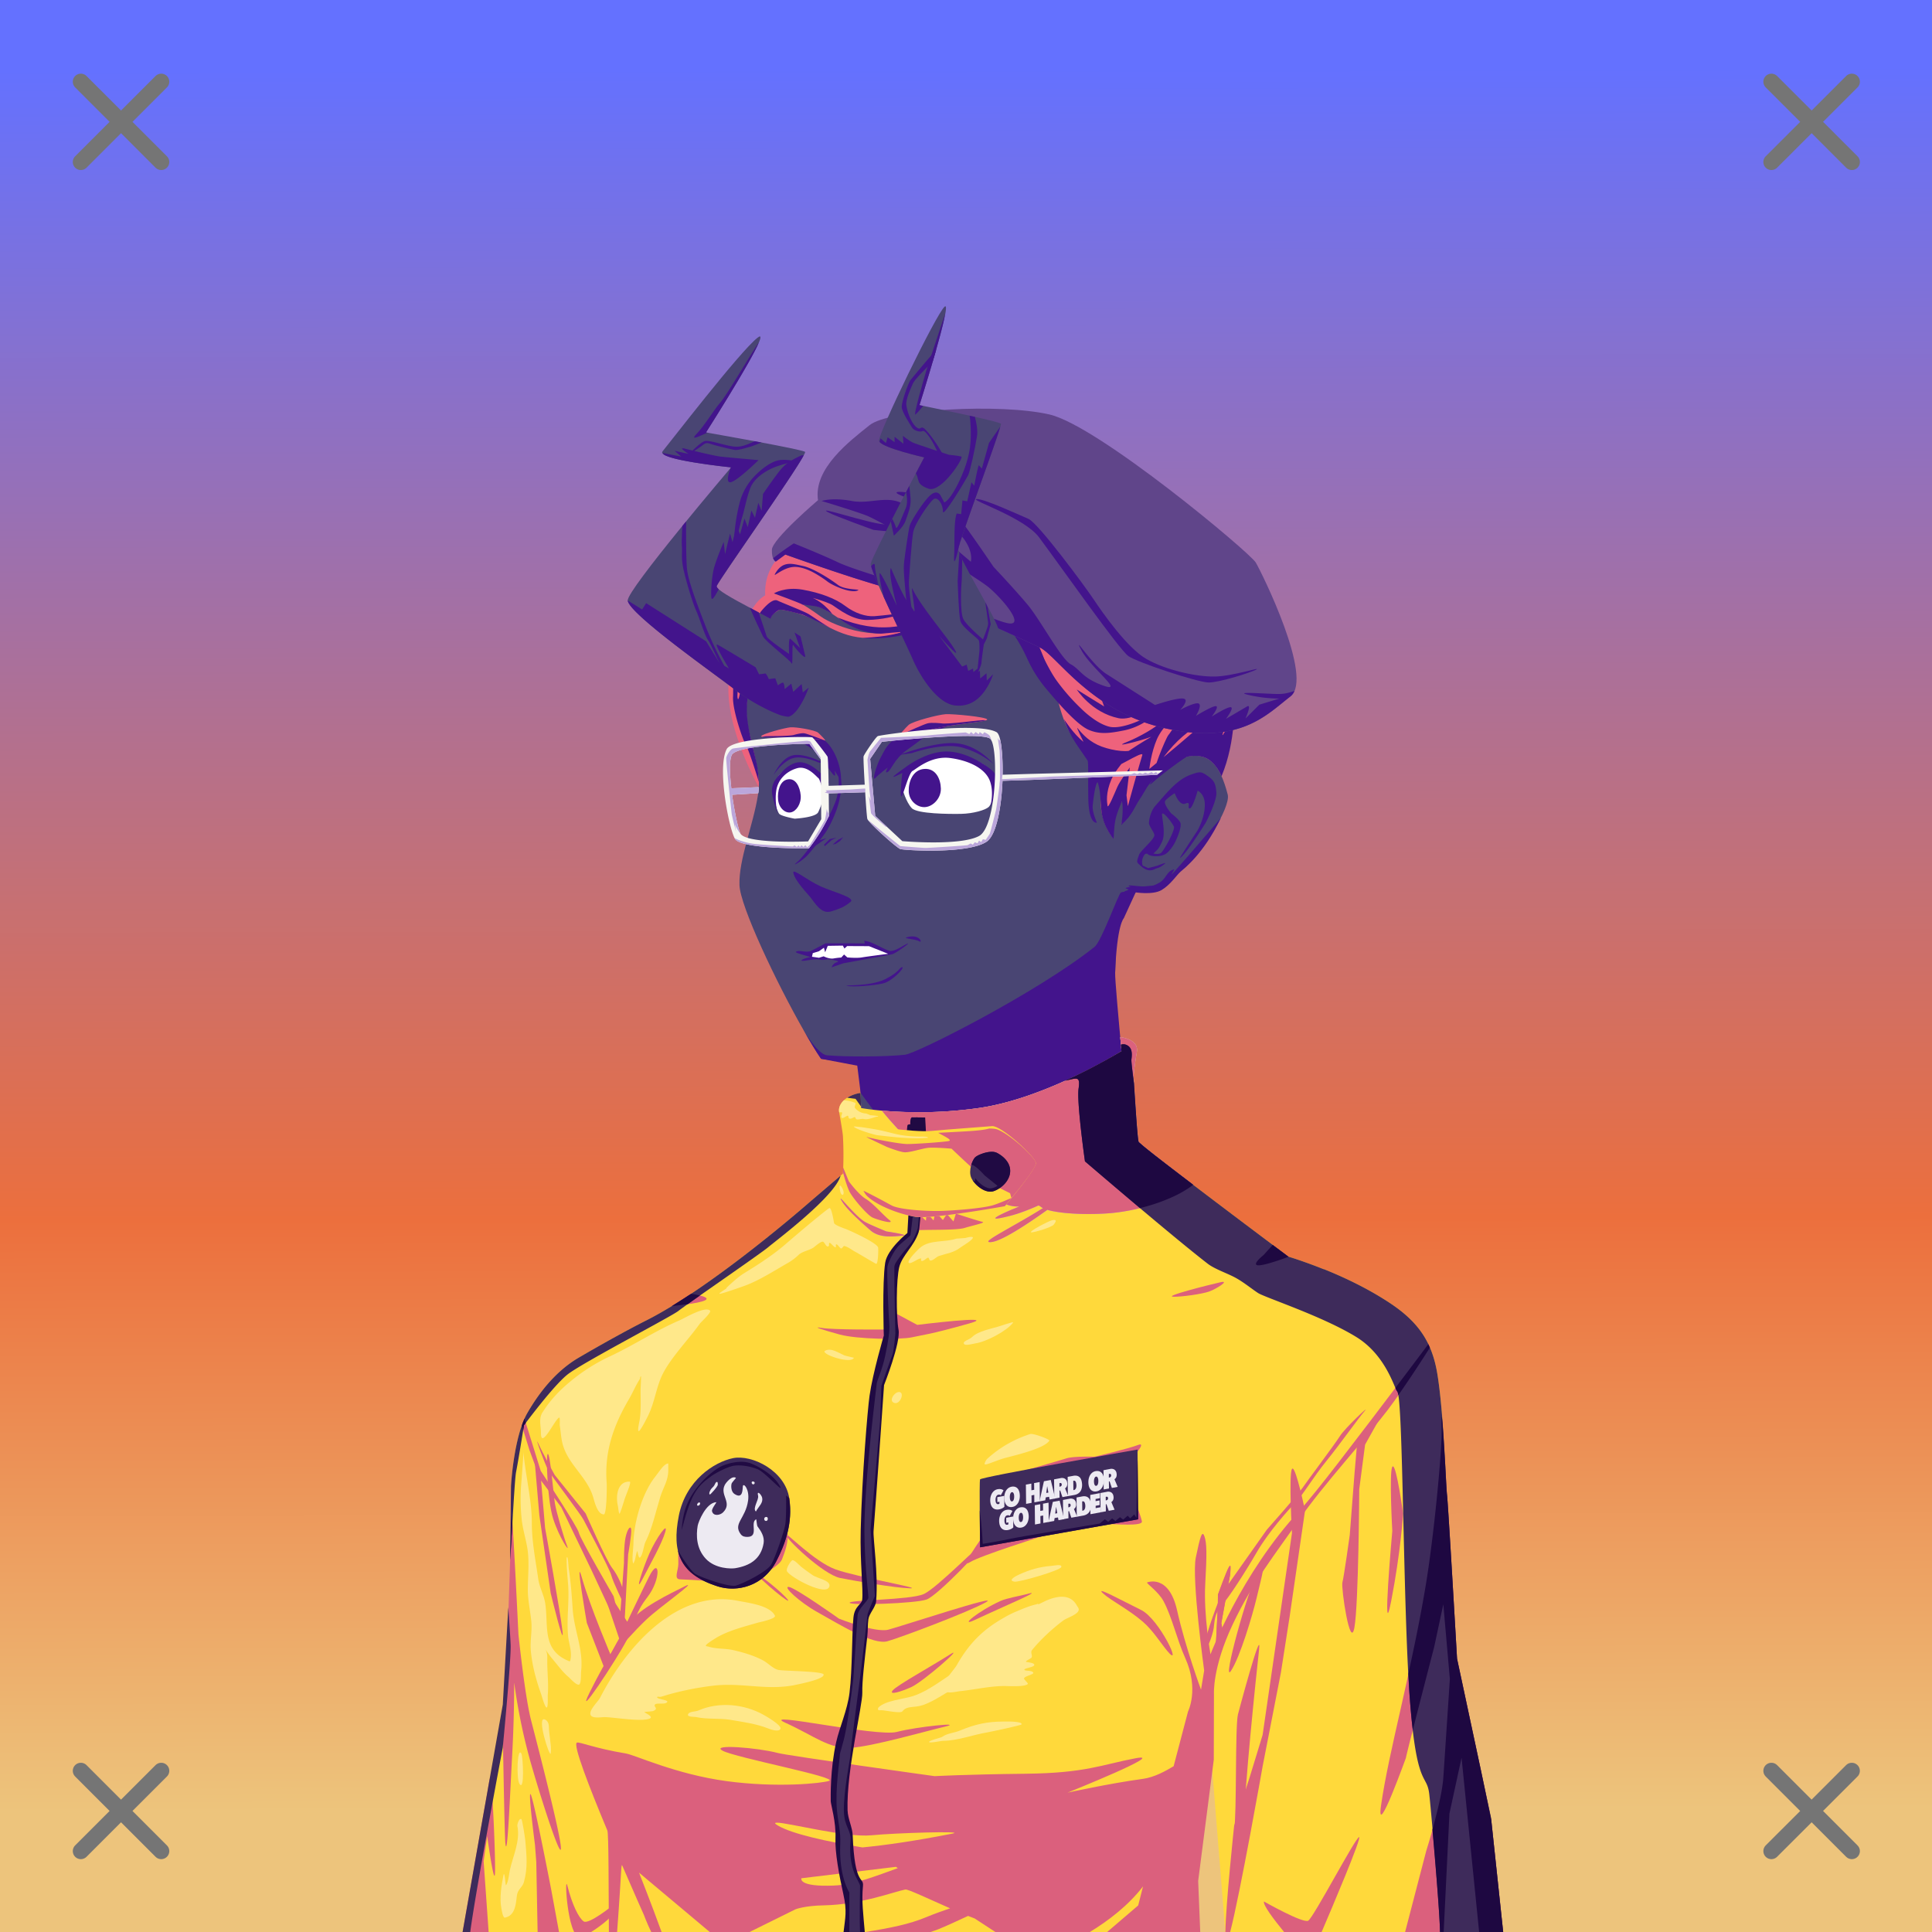 <svg xmlns="http://www.w3.org/2000/svg" xmlns:xlink="http://www.w3.org/1999/xlink" viewBox="0 0 2400 2400"><rect x="0" y="0" width="2400" height="2400" fill="#333333" stroke="none"/><g id='bg'><g id="Morning">
<defs>
<linearGradient gradientTransform="matrix(-1, 0, 0, 1, 4188, 1608)" gradientUnits="userSpaceOnUse" id="skyback-linear-gradient" x1="2990.24" x2="2985.89" y1="-1523.56" y2="641.41">
<stop id="skyback-c1" offset="0" stop-color="#6471ff"></stop>
<stop id="skyback-c2" offset="0.66" stop-color="#ec6f3d"></stop>
<stop id="skyback-c3" offset="1" stop-color="#edc47c"></stop>
</linearGradient>
</defs>
<path d="M0,0H2400V2400H0V0Z" style="fill:url(#skyback-linear-gradient)"></path>
</g></g><g id="person"><g data-name="Layer 1" id="Layer_1"><g id="DE03"><path d="M1233.75,607.69c-9.3-.15-18.39,0-27.19.06C1054,609.23,953,710.53,928.59,863.47c-3.41,21.35.1,40.92,4.44,59.44,5.31,22.61,11.86,43.67,8.56,64.56-6,38-24,80-23,112,.82,26,45.49,120.52,79.82,180.59,7.89,13.82,15.41,26.41,21.53,35.25l48.31,7.13s3.5,135.37,3.34,135.94c-2.62,9.82-27.16,19.71-59.62,51.09s-94.09,72.45-154.56,120.65c0,0-126.43,43.22-176.69,93.47s-32.18,256.78-33.75,325.1L594.38,2400h868.24l5.22-138.16,18.57-185L1546.72,2400h291.34l-61.65-415.12s29.47-306.6-35.53-353.6-153.47-66.4-153.47-66.4-106.63-68.76-124.47-87.35-59.47-52.72-59.47-52.72-4.86-42.31-11.19-104.62c-4.4-43.32-7.9-87.2-7-111.75,2.19-59.87.73-65.6,26-100.63,0,0,18.17,2.15,28.25-1.22s21.42-20.85,27.91-25.56c23-16.69,61.85-77.88,57.68-94-9.65-37.25-23.46-53.11-51.74-46.9,0,0,111.09-202.84-153.26-316.88C1291.31,610.85,1261.64,608.12,1233.75,607.69Z" style="fill:#494573" transform="translate(0)"></path><path d="M883.39,2335.27c-4.91,6.13,2.23-27.37,35.35-40.62,17.36-6.94,21.28-12.26,30.08-17.06,12.14-6.63,27-11.47,39.84-10.85,22.74,1.1-47.89,26.07-69.92,34.33S888.89,2328.38,883.39,2335.27Z" style="fill:#43148c" transform="translate(0)"></path><path d="M1497.41,1845.75c-6.11,3.26-31.57,69.28-31.57,69.28l-37.12,78.41s-33.06,106.28-47.63,114.72c-40.64,23.52-47.36,26.68-95.75,32.15-5.17.59-17,1.88-17,1.88s-64.61,6.58-86.43,3.56c-24.57-3.4,24.43,29.71,77,38.44s105.34,16.4,105.34,16.4-9.72,111.88-9.47,165.63c.08,17.45,36-19.83,32.16-.81-1.25,6.24-9.36,21.19-17.16,34.59h92.84l5.22-138.16,18.57-185,11.71,62.74-4.84-46.78-2-137.15s-4.31-15.26-1.84-16.91,11-89.33,8.91-92.81A.65.65,0,0,0,1497.41,1845.75Z" style="fill:#43148c" transform="translate(0)"></path><path d="M1100.81,2266.41c-.88-.07-1.39.06-1.5.4-1.73,5.4,67.82,33.56,109.38,57.1,9.73,5.51-2.89,50.22,2.56,76.09h31.69c-8.7-36.85-15-73.54-22.13-79.34C1208.67,2310.79,1114,2267.35,1100.81,2266.41Z" style="fill:#43148c" transform="translate(0)"></path><path d="M1487.88,1835.47c-2.65.31-19.51,144.65-19.5,144.65l10.18,71.07,6.82,36,1-10.28L1546.72,2400h2.12L1537,2290.81l-3.41-39.62s-47.85-352.78-45.5-406.19C1488.36,1838.32,1488.25,1835.42,1487.88,1835.47Z" style="fill:#43148c" transform="translate(0)"></path><path d="M1776.16,1983.78l-35.63,28.69s25.18,108.54,34.88,189.47,10,116.51,12.53,159.5c.9,15.32,1,27.74.81,38.56h49.31l-59.5-400.66Z" style="fill:#43148c" transform="translate(0)"></path><path d="M1035.62,2318.22a4,4,0,0,0-1.24,1.81c-5.91,12.77-13,56.26-20.85,80h20.22C1036.5,2373.38,1040.24,2315.79,1035.62,2318.22Z" style="fill:#43148c" transform="translate(0)"></path><path d="M770.84,1888.94c-2.37.64-3,26.25-3,26.25s-9.33-27.81-10.53-25.57,4,15.21,5.75,34.54,1.13,42.75,1.13,42.75l-4.38,52.71-7.37,57.22s-8.59,138-21.47,219.25c-9.43,59.46-19.39,91-24.09,103.91H764c0-.74.14-1.12.19-1.94,1.6-29.92,1.45-49.75,4.25-94.53s.86-78.34,1.71-95.37,9.1-109.85,9.1-109.85,16.45,64.87,17.34,41.22-13.78-135.81-13.78-135.81,10.8,35.41,5.53,2.94c-2.57-15.85-11.75-97.66-15.53-113.57C772,1890,771.39,1888.79,770.84,1888.94Z" style="fill:#43148c" transform="translate(0)"></path><path d="M645.31,1906.41c-.13-.32-.22-.2-.25.4-.44,10.38.56,71.16,1.6,109.72.05,2.07.12,2.79.18,4.66.18,10.32.3,20.07.13,27.5L594.38,2400h16.34l10.12-71.91,3.69-86.59,25-186.78c3,12,11.61,44.4,14.25,36.87,3.19-9.1-2.87-78.78-2.87-78.78S647.34,1911.17,645.31,1906.41Z" style="fill:#43148c" transform="translate(0)"></path><path d="M1134,1673.81c1.36-4.6,9.4-14.36,27.74-23.81,24.63-12.68,37.69.46,53,1.32s35.1-.28,66.81-3.63,39.39-7.36,94.92-14.3c45.13-5.64,99.71-23.76,99.38-21.93s-29.7,17.3-100.72,29.27c-12.6,2.12-44.42,9.11-83.74,14.73s-51.21,7.66-73.55,7.77-22.69-7.78-36.29-8.39-19.75,3-19.75,3" style="fill:#43148c" transform="translate(0)"></path><path d="M1392.55,1108.56c-3.23,1.47-24.08,60.7-32.87,67.69-72,57.24-221,132.5-235.56,134-25.72,2.73-73.74,2.69-96.74.67-11.49-1-29-30.91-29-30.91,7.89,13.82,15.41,26.41,21.53,35.25l45,8.55,4.19,33.74s44.63,64.14,94.28,107.94c35,30.9,258.86,62.38,302.68,14.61-19.89-22-61.93-57.11-61.93-57.11-1.9-24.91-19.4-199.6-18.85-214.6,2.19-59.87,10.72-67.7,10.72-67.7l15.08-32.84S1395.77,1107.09,1392.55,1108.56Z" style="fill:#43148c" transform="translate(0)"></path><path d="M1782,1803.56s-22,112.35-38.29,150.69-35.18,93.34-34.61,112.47,32.41-34,32.41-34l31.56,38.87,20,28.32L1776.16,1987S1787.82,1843.2,1782,1803.56Z" style="fill:#43148c" transform="translate(0)"></path><path d="M644.6,1906.54c.42-9.65,16.27,106.28,16.27,106.28s6.08,69.67,2.89,78.78-15.67-42.36-15.67-42.36S643.91,1922.76,644.6,1906.54Z" style="fill:#43148c" transform="translate(0)"></path><path d="M1073,1634s3.76,32.45,9.86,48.08c2.17,5.58,5.31,9.93,15.39,11.06s21.48-22.23,43.93-44.66c20.8-20.77,69-92.84,70-96.5,1.32-4.94-58.3,79.19-83.46,100.17-13.61,11.35-27.31,23.61-30.58,21.87-3.1-1.66-10.46-6.57-10.46-6.57Z" style="fill:#43148c" transform="translate(0)"></path><path d="M1095,939.12c4.44-7.67,5.49-13.41,22-26.28,15.68-12.21,44.66-9.46,56.23-10.93s-18,8.44-18,8.44-16.8,12.92-29.07,21.64c-15.47,11-19.17,25-23.59,27.14s.28-5.69.28-5.69-10.76,8-15.52,13.11S1088.72,950,1095,939.12Z" style="fill:#43148c" transform="translate(0)"></path><path d="M979.64,915.42c-4.14,2.76,7.07,3,16.31,7.19s18.58,12.29,18.58,12.29L1028.28,953s6.06,9.35,8.17,10.4.27-6.2.27-6.2l8,12.87c.87-16.35-7.84-41.52-21.76-51.35S983.78,912.66,979.64,915.42Z" style="fill:#43148c" transform="translate(0)"></path><path d="M990.12,1071c9.93-8.16,26.6-34.39,26.6-34.39s18.77-29.9,22.93-46.27,1.31-29,1.68-34.44c.44-6.46,5.37,18.09,3.86,25-2,9-1.88,15.25-7.89,30.08s-11.18,23-16.18,29.24c-2,2.48-10.44,13.85-17.73,21.92S981.78,1077.81,990.12,1071Z" style="fill:#43148c" transform="translate(0)"></path><path d="M1434,1037.55c.25-3-6.58-11.07-6.7-15s2-14.38,7.25-20.73c1.91-2.3,10.08-11.62,12.44-14.26,10.2-11.35,19.76-20.68,32.19-25.2,12.09-4.4,13.25-3.81,21.21,1.69s9.78,9.59,10.62,20.29-13.13,37.53-13.13,37.53-24.81,40.09-32.07,43.94c-1.3.69,21.49-33.67,21.49-33.67s9.53-15.69,9.37-32.89c-.13-13.3-8.88-17.07-8.88-17.07s-6,21.54-9.83,22.08,2.45-9.49-5.28-6.07-13.44-12.83-13.44-12.83-8.94,5.58-11.68,9.42,7.4,15.74,7.4,15.74,8.37,6,11.11,11-4.56,20.84-4.56,20.84a50.3,50.3,0,0,1-10.93,16.43c-7.69,7.63-24.89,4.83-25.25,1.41s13,3.88,17.64-1.39,15.84-26.07,15.44-31.29c-.22-3-15.22-22.6-14.89-15.34.27,5.93,4.67,24-.11,33.76s-4.69,8.46-10.34,14.08-8.38-3.8-12.26,3.15c-4.25,7.63-.62,13.76-.62,13.76s-5.57-2.38-7.26-5.63c-1.09-2.09,1.65-8,1.84-8.84C1415.91,1057.24,1433.52,1043.58,1434,1037.55Z" style="fill:#43148c" transform="translate(0)"></path><path d="M1415.81,1074c0-.62,10.51,4.42,10.51,4.42l11.26-3s9.8-3.95,9.94-3.23-6.5,5.61-9.37,6.11-6.18,3.72-11.77,2.66S1415.82,1074.58,1415.81,1074Z" style="fill:#43148c" transform="translate(0)"></path><path d="M1010.74,1052.16l15.9-10.94-11.73,3.38" style="fill:#43148c" transform="translate(0)"></path><path d="M1024.48,1051.16l9-7.84,5.72-2.86-8.58,1.94-7,7" style="fill:#43148c" transform="translate(0)"></path><path d="M1034.44,1049l6.92-5.82,6.18-3.23-4.06,4.8-5.62,3.69Z" style="fill:#43148c" transform="translate(0)"></path><path d="M985.49,1084.05c1.73,10.4,18.78,27,22.94,32.82,8.1,11.37,14.43,18.45,24.89,15.08s15.5-5.19,23.3-11.65c6.31-5.22-20.57-11.84-37.22-19.23C1003.6,1094.07,984.49,1078.08,985.49,1084.05Z" style="fill:#43148c" transform="translate(0)"></path><path d="M1070.63,1681.58c1.83-8.51-7-18.93-24.34-24.86s-25.64,4-44,3.4-13.5-3.12-37.82-6.46-35.28-9.36-77.88-16.3c-34.62-5.65,75.3,24.45,80.54,25.42,34.74,6.39,23.32,5.16,40.46,5.27s16.13-4.83,26.56-5.44,15.15,3,15.15,3" style="fill:#43148c" transform="translate(0)"></path><path d="M1085.51,1945c1.73-21,7.18,19.43,7.18,19.43l5.75,89s20.42,42.79,30,60.73-33.81-24.7-40.65-42.53-4.26-36.72-4.26-36.72S1083.78,1965.94,1085.51,1945Z" style="fill:#43148c" transform="translate(0)"></path><path d="M1052,1897.57c-1.59-1.43-10.55,93.73-10.55,93.73s.54,6.57-10.69,49c-8.66,32.71-25.88,50.2-25.88,50.2s-60.33,55.73-67,58.55c-25.38,10.76-95.6,6.88-113.88,6.83-11.11,0,16.76,6.5,43.65,11,22.77,3.79,88.06-6.67,88.06-6.67s75.12-67.44,75.94-76.5c5.67-23,12.81-51.43,12.81-51.43s6.42-67.3,7.15-89.84C1051.72,1939.61,1052.22,1897.77,1052,1897.57Z" style="fill:#43148c" transform="translate(0)"></path><path d="M1071.48,1458s0,39.9-.75,46.75-2-12.57-2.26-19.36S1067,1465,1067,1465Z" style="fill:#43148c" transform="translate(0)"></path><path d="M1474.32,939.55s-29.21,20.28-43.59,33.54c-7.7,7.09,9.19-14.34,8.88-12.61s-11.76,5.95-8,3.54,12.82-8.58,12.82-8.58,32.3-21,36.59-33.46S1479.38,934.68,1474.32,939.55Z" style="fill:#43148c" transform="translate(0)"></path><path d="M1516.65,1016s-7.91,9.61-41.19,47.87-14.41,15.5-17.23,16.17c-9.26,2.17-9.35,11.73-18.16,16.57s-7.56,3.1-17.06,4.36c-6.23.83-17.55-1.6-20.2-.91s2,1.88,2,1.88-4.74,0-6.28,1.18,7.74,1.29.12,3.49,11.26,1.8,11.26,1.8,22,3.73,33-2.74,18.64-18.45,23.54-22.76S1495.46,1060.32,1516.65,1016Z" style="fill:#43148c" transform="translate(0)"></path></g></g><g id="Yellow-Jumpsuit"><path d="M1391.62,1288.38l1.6,17.5s-93.62,58.6-177.1,70.53-146.5,0-146.5,0l-.46-18.72c-18.2,2.82-27.82,13.39-26.88,22.81.21,2.07,4.42,24.47,4.84,30.87a424.07,424.07,0,0,1,0,46.6l-39.94,34S886.83,1598,802.41,1640.5c-12.68,6.39-25.59,13.34-37.85,20.09-25,13.76-45.75,26-45.75,26-28.74,16.84-49.6,44.1-63.81,68.85-17,29.67-20.22,90.59-20.22,90.59l2.16,127-12.35,144.41L574.66,2400h910.56l.69-62.75,18.78-153.41L1522.12,2400h345.19l-15.12-142.09L1810,2060.47s-11-191.77-12.47-203.69-4-102.07-12.06-150.37c-6.49-39-23.17-64-58.59-87.53-28.11-18.68-58.4-32.7-82.35-42.32l-.19.1c-25.16-10.06-43.81-15.63-43.81-15.63s-184.29-137.88-186-142.53-6.38-81.66-6.38-81.66,1.16-13.63,4.07-29.9S1391.63,1288.37,1391.62,1288.38Z" style="fill:#ffd93b"></path><path d="M1774.47,1669.59s-59.7,79.82-111.85,147.35c-20.29,26.27-38,48.42-48,59.25-73.45,79.28-110.9,178.84-110.9,178.84s-8.68-49.1-6.53-87.19,1.92-51.09-1-59.34-5.36.62-10.72,26.38,10.4,140.37,10.4,140.37l-3.93,23.72s-19.4-52.41-29.69-98.41-37.31-34.78-37.31-34.78c-1.41.92,13.84,11.07,20.34,23.1,10.57,19.53,16.43,47.1,27.16,71.06,17.33,38.69,3.37,66.15,3.37,66.15l-17.16,65.22-.68,2.72c-10.42,6.29-24.18,13.83-38.25,15.75-42.06,5.73-93.57,17.1-93.57,17.1s126.39-50.64,84.38-42.69-61.58,18.38-136.47,19.22-113,3-113,3S978.54,2181,965.94,2177.56c-23.66-6.39-84.28-11.46-68.32-2.78s145.19,33.2,132.16,37.5c-9,3-64,8.84-127.16.31s-113.51-32.47-125.31-34.4c-37.82-6.19-57.26-14.58-60.59-13.47-5.56,1.85,15.46,55.87,37.75,109.19,1.75,4.17,1.48,71.27,1.91,126.09h10.21c6.25-83.87,4.61-86.67,6.88-81.41,14.69,34,26.41,60.22,26.41,60.22s3.25,9,9.09,21.19h12.87c-11.86-32.82-28-73.72-28-73.72l57.13,47.94L881.66,2400h49.53l57.12-28.25s11.18-4.44,35.28-4.87c45.67-.83,87.94-17.26,101.13-19.66,3.25-.59,28.45,11.51,55.53,23.37-10.38,3.51-20.43,7.13-29.22,10.82-21.3,8.93-45,13.61-76,18.59H1156c3.75-1.26,7.24-2.48,10-3.59,7.86-3.15,21.86-9.5,36.56-16.38,2.85,1.15,5.47,2.11,8.22,3.16L1236.5,2400h117.38c23-14,47.34-32.56,65.71-56.22l.32-.4-6,23.62-38.57,33h115.63l-2.56-63.47,19.4-150.59.22-81.66s-2.12-32.44,23.09-86,53.41-88,82.38-130.13,86.45-105.06,110.22-136.46,52.62-77.69,52.62-77.69ZM965.09,2264.16c13.47-.08,85.42,18.89,117.66,15.68,29.55-2.94,118.33-5.58,100.56-2.09-49,9.62-84.92,14.56-112,17.19-43.42-7.22-86.82-16.49-105-27.19C962,2265.2,962,2264.17,965.09,2264.16Zm147.82,54.9,2.43,1.6c-26.24,9.33-53.57,20.59-79.56,21.65-44.88,1.83-40.25-9.06-40.25-9.06Z" style="fill:#db607d"></path><path d="M1043.24,1657.83c21.16,5.77,75,6.73,89.92,3.36s20-2.81,71-17.18c39.22-11.07-64.73,1.8-64.73,1.8l-26.93-14.43-14.91,20.2s-62.51.48-76.45-1.93S1022.08,1652.06,1043.24,1657.83Z" style="fill:#db607d"></path><path d="M1685.82,1793.45l-3.19,36.91-5.92,76.58s-7.29,52.41-9.12,58.79,9.68,85,14.92,56,6-171.82,6-171.82l7.27-55.39,20.1-35.9L1699,1779.32Z" style="fill:#db607d"></path><path d="M1526.73,1946.25,1513,1980.9l-.13,14.62-3.49,67.91,11.25-29.1-3.45-17.95,10.85-59.7Z" style="fill:#db607d"></path><path d="M1790.85,1776c.54,27.53-9.79,133.42-19.68,192.87-18.94,113.95-45.48,204-55.58,273.81-6.74,46.65,32.55-63.92,31.22-59.78-4.34,13.56,34.72-136.75,34.72-136.75l11.41-53.19,8.12,92.81s-6,91.69-8.12,122.63-21.16,90.65-21.16,90.65L1745.47,2400h47.91l7.15-147.06,15.06-69.38L1837.44,2400h29.87l-14.84-139.31-12.94-62.1L1810,2060.47s-11-191.77-12.47-203.69C1797.14,1853.61,1789.63,1713.39,1790.85,1776Z" style="fill:#db607d"></path><path d="M608.5,2209.56a6.09,6.09,0,0,0-.44,1.44l-1.59,9c-.31,2.38-.38,3.44-3.63,20.94-.38,2.08-.71,3.72-1.15,6.06l-27,153H607l-6.22-87.91,4.41-31.18s8.88,63.9,9.7,46.07S611.55,2206.64,608.5,2209.56Z" style="fill:#db607d"></path><path d="M659.06,2228.81c-3.08-3.17,5.5,62.85,5.5,62.85l1.63,21.37,1.65,87h26.6l-9.75-52.88s-19.81-102.84-24.85-116.71A5,5,0,0,0,659.06,2228.81Z" style="fill:#db607d"></path><path d="M1688.28,2282.12c-4.73,1-56.54,99.94-63.15,103.81-6.42,3.76-55-23.84-55-23.84-1.35,4.39,12.22,22.27,25,37.91h46.65C1653.63,2372.38,1692.38,2281.23,1688.28,2282.12Z" style="fill:#db607d"></path><path d="M1526.73,1946.25c-3.76,6-13.78,34.65-13.78,34.65l-.13,14.62-3.49,67.91,11.25-29.1-3.45-17.95,10.85-59.7S1530.49,1940.19,1526.73,1946.25Z" style="fill:#db607d"></path><path d="M651.47,1762.12l20.24,65.07s46.21,70.12,47.33,76.75S762.26,1983,762.26,1983l14.13,56.85-41.84-89.78-37.32-77.71-25.89-34.07-11.47-31.14-2.22-6-9.48-30.56Z" style="fill:#db607d"></path><path d="M722.88,1960c10.18,36.16,37.57,100.26,37.57,100.26l-8.49,15-23-59.29S713.57,1927,722.88,1960Z" style="fill:#db607d"></path><path d="M671.77,1834.54l5.38,63.7s19.18,105.39,21.63,128.43-14.68-47.56-14.68-47.56L670,1882.32l-5.77-67Z" style="fill:#db607d"></path><path d="M775,2031.45l-5.13-17.63,5.25-72.44s-.25-21.31,2-31.71,6.17-15.18,7-9.89-3.8,31.06-3.8,31.06Z" style="fill:#db607d"></path><path d="M1014.92,2002.37c28.56,16,69.75,41.51,87.56,36.42s100.94-36.47,122.15-48.35-105,29.78-121.13,34-61.25-13.66-61.25-13.66-54.1-38.5-62.33-39.43S993.72,1990.49,1014.92,2002.37Z" style="fill:#db607d"></path><path d="M1055.48,1991.05c1.23,3.62,81.94.84,95.58-4.08s72-65.73,70.76-69.35-57.53,55.27-74.59,62.69S1054.26,1987.43,1055.48,1991.05Z" style="fill:#db607d"></path><path d="M1449.81,2050.61c20.67,25.11-9.31-39.38-32.33-50.66s-58.39-30.72-47.27-20.61c10.25,9.31,31.5,19.68,49.5,35.25C1432,2025.19,1441.44,2040.45,1449.81,2050.61Z" style="fill:#db607d"></path><path d="M1057.58,2171.16c27.58-2,91.3-20.36,116.26-26.27s-34.82,0-59.78,6.57-172.64-26.64-138.35-11.32S1030,2173.13,1057.58,2171.16Z" style="fill:#db607d"></path><path d="M1210.4,2012.59c-19.34,9.06,4.23-11,32.47-23.81,8-3.62,26-6.66,31.72-8.29C1300.52,1973.08,1249.91,1994.07,1210.4,2012.59Z" style="fill:#db607d"></path><path d="M1730.4,1821.56c-.31,0-.59.12-.84.56-4.06,7,0,79.72,0,79.72s-13.28,148.23-1.39,87.14S1743,1880.3,1743,1880.3,1735.08,1822.23,1730.4,1821.56Z" style="fill:#db607d"></path><path d="M635.47,1883.58c-.52,19.86-5.38,163-5.38,163L624.28,2133s2.34,146.38,3.51,156.89c2.47,22.28,5.73-60.15,8.47-110.14s2.46-89.83,2.46-89.83a721.56,721.56,0,0,0,20.25,98.5c14.47,50.74,40.42,130.23,37.62,104.44s-35.91-152-37.12-156.9c-7.68-30.71-15.44-105.67-15.44-105.67S636,1863.72,635.47,1883.58Z" style="fill:#db607d"></path><path d="M806.38,1958.41c-8.63,17.21-27.21,56.18-27.21,56.18l-36-56.18,26.33,78.12s-16.15,24.15-36.7,65.25,33.28-40.4,45.43-63.78,8.88-31.79,26.18-54.23S819.55,1932.12,806.38,1958.41Z" style="fill:#db607d"></path><path d="M850.58,1970.58c-19,9.48-55.33,26.87-68.77,45.05s-33.19,56.91-22.13,43.47,27.66-32.41,43.47-47.42S869.54,1961.09,850.58,1970.58Z" style="fill:#db607d"></path><path d="M798.16,1961.61c8.84-17.14,24.23-44.42,28.27-58.56s-11.45,8.08-19.52,26.25S787.39,1982.47,798.16,1961.61Z" style="fill:#db607d"></path><path d="M680.27,1806.32c-2,2.56-.45,57.29,6.89,80.29s21.25,43.78,17.32,33.82-13.42-42.14-15.14-52.72S683.16,1802.55,680.27,1806.32Z" style="fill:#db607d"></path><path d="M937.89,1954.13c-7.47-7.47,24.3,15.52,37.8,29.7S960.84,1977.08,937.89,1954.13Z" style="fill:#db607d"></path><path d="M1561.15,1984.5c-5,21.17-20.79,74.48-32.09,91.25s20.67-100.38,33.68-123.72S1567.07,1959.37,1561.15,1984.5Z" style="fill:#db607d"></path><path d="M1564.09,2049.1c3.62-31.73-25.9,79-26.29,80.68-3.63,15.6-1.29,124.72-4.77,143.38,4-1.41,6.4-17.26,13.38-19.69C1544.79,2233.36,1560.46,2080.83,1564.09,2049.1Z" style="fill:#db607d"></path><path d="M704.85,2342.66c-4.18-16.71,0,62.46,15.14,63.72,6.39.53,30.56-16.55,38.15-24.81,10.4-11.32,3.49-14.93,3.49-14.93s-30.29,24.6-36.59,20.18S710.53,2365.37,704.85,2342.66Z" style="fill:#db607d"></path><path d="M975.74,1905.62c-.34,5.36,47.36,50.63,68,54.63s67,12.19,86.42,12.8-65.57-13.9-92.07-23.44S975.93,1902.61,975.74,1905.62Z" style="fill:#db607d"></path><path d="M1131.86,2095.85c14.92-6.72,67.84-53.17,48.3-40.65-23,14.73-66,38.29-71.28,44.77S1120.08,2101.15,1131.86,2095.85Z" style="fill:#db607d"></path><path d="M1414.8,1418.68s-96.65,61.15-158,83.91c0,0-45.06,18.86-1.22,7.53,27.58-7.14,72.12-27.66,163.93-87.07Z" style="fill:#baa2de"></path><path d="M1228.42,1542.87c-9.32-1.93,73.86-39.45,101.71-68.06l33-19S1249.7,1547.28,1228.42,1542.87Z" style="fill:#baa2de"></path><path d="M1600.77,1561.19s-30.08,11.42-38.17,10.63,7-12.7,7-12.7l11.42-12.63Z" style="fill:#db607d"></path><path d="M834.49,1622.39l24-15.16s25.55,3.46,17.78,7.87S834.49,1622.39,834.49,1622.39Z" style="fill:#db607d"></path><path d="M1391.62,1288.38l1.6,17.5s-93.62,58.6-177.1,70.53a526.49,526.49,0,0,1-120.68,3.25c18.9,23.36,56.41,61.92,85.75,87.81,6.21,5.48,50.53,20.39,66.12,27.56,21.9,10.07,36.78-3.94,46,4.38,6.94,6.27,42.9,10.53,82.31,7.9,34.5-2.3,80.12-15.09,106.79-35.5-35.53-27.06-67.18-51.46-67.88-53.31-1.74-4.65-6.38-81.66-6.38-81.66s1.16-13.63,4.07-29.9S1391.63,1288.37,1391.62,1288.38Z" style="fill:#baa2de"></path><path d="M1045.91,1492.36c-8.28-14,16.08,18.82,29.22,26,6,3.27,25.77,11.41,25.77,11.41s30.42,4.52,20.51,5.29-28.27,3.7-39.94-6.46S1052,1502.66,1045.91,1492.36Z" style="fill:#baa2de"></path><path d="M1458.4,1610.87c11,0,34.59-3.37,43.47-6.43s26.63-14.39,14.38-11.63S1442.33,1610.87,1458.4,1610.87Z" style="fill:#db607d"></path><path d="M1391.62,1288.38l1.6,17.5s-93.62,58.6-177.1,70.53c-9.28,1.32-18.19,2.27-26.9,3.06-2,.18-4,.37-6,.53-8.19.64-16.09,1.09-23.63,1.34l-4.25.13c-5.45.14-10.4.11-15.43.09-5.94,0-11.45-.09-16.76-.28-2.63-.09-5.27-.16-7.74-.28q-10.26-.51-18.44-1.25a8.34,8.34,0,0,1-1.5-.09c18.9,23.36,56.41,61.92,85.75,87.81,6.21,5.48,50.53,20.39,66.12,27.56a40.27,40.27,0,0,0,18.88,3.69c-3.09,1.26-6.43,2.78-9.38,3.87,0,0-45,18.87-1.22,7.53,9.13-2.36,20.4-6.43,34.35-12.65a9.92,9.92,0,0,1,3.34,1.94,13.86,13.86,0,0,0,2.31,1.31c-33.76,21.36-73.81,40.78-67.18,42.16,10.33,2.14,42.41-18.38,72.65-40,14,4.2,43.06,6.53,74.53,4.43,34.5-2.3,80.12-15.09,106.79-35.5-1.44-1.09-2.5-1.92-3.91-3-33.51-25.5-62.25-47.67-63.72-50.09,0,0-.24-.2-.25-.22-1.74-4.65-6.38-81.66-6.38-81.66s1.16-13.63,4.07-29.9S1391.63,1288.37,1391.62,1288.38Zm-344.18,162c-.1,2.22-.2,5.78-.22,6.21,2.38,8.56,5.34,18,7.9,23.38,3.7,7.72,22.17,29.54,28.88,32.56s28.53,9.08,20.81,3-20.15-20.81-29.22-26.18-21.12-21.82-21.12-21.82Zm-3,38.53c-.46-.19-.06.77,1.5,3.4,6.07,10.3,23.89,26.06,35.56,36.22s30,7.2,39.94,6.44-20.5-5.28-20.5-5.28-19.74-8.13-25.79-11.41c-10.7-5.76-28.78-28.54-30.74-29.34Zm106.6,17.35-.82,10.15-12.57-12.16s-16.46,26.06-4.28,24.41,53.83.13,64.82-3.25,27.16-6.57,22.06-7.63-32.78-10.15-32.78-10.15l-3.06,9.68-8.13-9.28-5,7.56-9.1-10.24-2.5,10.68Z" style="fill:#db617d"></path><path d="M1072,2343c1.25-12.58-10.3,1.41-12.75-63.25-.36-9.75-6-20.27-6.37-30.95-1.54-49.42,18.8-130.86,18.32-146.14-.41-13,2.72-39.75,6.26-70.44.82-7.13.25-13.06,1.28-20.7,1-7.25,9-14.92,9.65-22.45,2.79-34.43-4-78-3.19-87.41,2-23,13-181,13-181s21-53,18-69-3-63,1-78,18-25,24-43c2.14-6.42,6-75,6-110s-10.71-40.08-12-24c-2,25-8,135-8,135s-25,19.94-27.59,37c-3.88,25.88-1.71,90.38-1.71,90.38s-13.7,46.62-17.7,74.62c-2.49,17.4-9.36,100.3-11,167-1,40.62,3.36,73.82,1.85,86.68-.71,6-9.45,7.55-10.87,22-2.08,21.2-1.3,63.94-4.87,93.51-2.55,21.07-12.64,43.81-16.47,60.84-7.75,34.41-6.88,68.49-6.88,73.74,0,3.84,6.79,26,5.9,46-.78,17.31,4.57,46.37,9.82,69.78,4.72,21.08,2.26,28.86.24,46.79h26.35C1072.49,2378.62,1070.17,2361.5,1072,2343Z" style="fill:#200a43"></path><path d="M1068.39,2342.74c0-5.19-14.82-18.22-11.85-55.49,1.16-14.47-7.93-17.26-8.26-38.19-.38-23.73,7.91-64.95,7.91-66.66,0-7.11,13.37-107.1,13.37-107.1l8.23-70.52,2.24-5.9,6.73-16.27-5.24-83,11.77-134.35,1.61-43.78s11.87-34.52,13.65-38.47,3.73-26.24,3.73-26.24-1.57-65.13-1.28-74.79-1.24-8.73,3.41-15.92,13.19-16.94,16.84-21.54,7.86-14.68,8.79-18.52,5-61.77,4.64-68.64.47-26.76.47-26.76-6.54-14.51-5.78-6.51-4.57,68.59-5,78.88-3.43,31.63-3.43,31.63-5.71,5.34-12.57,11-14.76,21.6-15.9,27.57,1.42,62,2.18,71.12-1.06,21-5,39.79-10.21,30.18-10.63,35.21c-.64,7.6-12.84,100.39-15,166.36-1.5,46.35,4.78,94.28,4.73,98.67s-12.85,13.59-13.45,22.68c-4.29,65-5.19,77.8-5.19,77.8s-4.38,37.46-9.08,63.12c-3.68,20.09-8,29.06-7.78,33,.15,2.84-6.07,42.1-3.54,68.13,1.43,14.72,4.74,26.18,4.09,40.88-1.85,41.66,11.29,61,11.29,61v49h13.27C1067.53,2379.86,1068.39,2351.23,1068.39,2342.74Z" style="fill:#3e2b5b"></path><path d="M1149.26,1388.18l-16.32-.19c-2,.48-2.27,4.42-2.13,8.66-1.49,0-3,.21-3.45,1.13s-1.56,15.43-2.27,30l5.12,3.68-.44,18.94,2-.06.43-21,10.83-.23-1.33,21.4H1138l8.86,9.21a18.16,18.16,0,0,0,4.81-.58c1.34-.69-.61-37.94-1.34-51.44l-.24-4.32c0-.82-.25-5.22-.25-5.22h0Z" style="fill:#200a43"></path><path d="M1059.7,1394.82c11.36,2.73,75.67,12.19,97.09,10.1s66.37-5.13,75.52-6c11.3-1.09,54,38.15,54.51,45.88s-38.61,53.59-38.61,53.59-90.39,16.36-110.83,13.18-48.61-14.08-60.87-26.35S1048.35,1392.1,1059.7,1394.82Z" style="fill:#ffd93b"></path><path d="M1236,1402.35a55.35,55.35,0,0,0-7.22-.46c-9.12,2.66-22.82,3.26-63.33,5.35,8.38,4.7,18.57,9.3,12.65,10.29-8.68,1.45-41.6,3.63-51,3.63s-43-6.52-49.9-8.69c-5.71-1.8,24.59,12.31,24.59,12.31s13.75,5.42,20.63,6.5,22.77-4.71,31.09-5.44,28.56,1.1,28.56,1.1,43,41.21,50.28,44.47,22.41,10.84,22.41,10.84l1.66,5.91.24-.1c10.36-12.46,30.55-37.22,30.19-43.28C1286.39,1437.54,1249.69,1404.3,1236,1402.35Zm20.42,85.81c-7.13,3-16.34,7-22.63,8.93-12.66,4-50.28,6.86-66.19,7.22s-49.9-1.45-60-6.87c-6-3.23-23.39-12.8-34.94-18.28a25.51,25.51,0,0,0,3.91,6.06c12.26,12.26,40.43,23.16,60.88,26.34s110.84-13.18,110.84-13.18,5.46-6.79,8.19-10.07Z" style="fill:#db617d"></path><path d="M1394.81,1297.22a13.29,13.29,0,0,0-2.34.47l.75,8.19a683,683,0,0,1-70.44,36.71c14.69-3,19.46-6.92,17.06,9.88-2.43,17.06,7.94,90.22,7.94,90.22s107.69,92.55,152.56,127.19c8.39,6.48,23.21,11.43,33.57,16.91s19.8,13.42,28.82,19.4c8.31,5.51,80.58,28.94,122.42,54.87,36.93,22.88,47.18,64.13,50.61,67.55,7.32,7.32,7,264.73,15.47,380.16s21.34,93,24.32,120.46,13,144.63,13.28,170.77h78.48l-15.12-142.09L1810,2060.47s-11-191.77-12.47-203.69-4-102.07-12.06-150.37c-6.49-39-23.17-64-58.59-87.53-28.11-18.68-58.4-32.7-82.35-42.32l-.19.1c-25.16-10.06-43.81-15.63-43.81-15.63s-184.29-137.88-186-142.53c-1.54-4.12-5-58.86-5.81-72.72-1.93-14.52-3.49-27.27-3.19-29.62.85-6.8,1.48-15.57-7.25-18.54A9,9,0,0,0,1394.81,1297.22Z" style="fill:#3e2b5b"></path><path d="M1069.16,1357.66a43.22,43.22,0,0,0-16.75,6l10.4,1.35,6.78,9.56Zm-24.91,102.75-37,31.56S886.83,1598,802.41,1640.5c-12.68,6.39-25.59,13.34-37.85,20.09-25,13.76-45.75,26-45.75,26-28.74,16.84-49.6,44.1-63.81,68.85-17,29.67-20.22,90.59-20.22,90.59l-1,91.83c2.57-40,5.51-99.88,7.31-109.24,3.77-19.57,9.79-58,9.79-58s36.14-48.94,54.21-63.25,129.5-72.25,137.79-79,101.64-70.78,111.43-79.06C963.79,1541.23,1037.13,1486.53,1044.25,1460.41ZM631.43,1996.6l-6.84,120.78L574.66,2400h9.5c6.85-52.19,40.37-228.81,40.37-228.81s10.54-109.18,9.78-128C634.11,2038.17,633.9,2033.39,631.43,1996.6Z" style="fill:#3e2b5b"></path><path d="M1238.48,1432.13c-7.77-4-23.32,2-27.06,5.47s-8.35,16.41-5.18,24.76,17.56,21.59,29.07,17,19.87-15,19.58-25.34S1246.25,1436.16,1238.48,1432.13Z" style="fill:#3e2b5b"></path><path d="M1394.81,1297.22a13.29,13.29,0,0,0-2.34.47l.75,8.19s-7.32,4.31-17.47,10c-2.61,1.45-4.09,2.23-7.25,3.93-12.14,6.66-26.77,14.28-45.41,22.69,14.4-3,19.13-6.72,16.75,9.94-2.43,17.06,7.94,90.22,7.94,90.22s34.17,29.21,68.38,58.06c5.28-1.31,10.56-2.75,15.78-4.41,4.75-1.5,9.46-3.15,14-4.93s9-3.7,13.34-5.75a132.09,132.09,0,0,0,23.07-13.85c-.43-.32-.77-.59-1.13-.87-16.8-12.8-33-25.15-44.56-34.22-.36-.28-1-.73-1.31-1l-.66-.53-1-.75c-.3-.24-.27-.24-.56-.47-8.47-6.67-14.17-11.33-16.28-13.38l-.07,0-.06-.06c-.4-.39-1.9-1.61-2-1.78,0,0-.24-.2-.25-.22h0c-1-2.55-2.44-22.65-3.78-42.31-.06-.87-.07-.92-.13-1.78-.75-11.24-1.6-23.67-1.9-28.63-1.93-14.52-3.49-27.27-3.19-29.62.85-6.8,1.48-15.57-7.25-18.54A9,9,0,0,0,1394.81,1297.22ZM1581,1546.5l-11.41,12.62s-15.09,11.9-7,12.69,38.19-10.62,38.19-10.62l-.19-.13-.06,0-2.87-2.15Zm193.28,123.34c-.16.22-17.37,23.16-40.84,54.22a20.83,20.83,0,0,0,2.31,4.56c.47.47.93,2,1.34,4.41,19.92-28.3,38.93-58.61,39.1-58.87C1775.57,1672.71,1775,1671.25,1774.28,1669.84Zm16.69,90.1c-.28-.28-.36,4.32-.13,16.06.54,27.53-9.77,133.42-19.65,192.88-6.65,40-14.18,76-21.66,110.21.55,10.16,1,21,1.69,29.69,1.19,16.15,2.49,29.08,3.81,40.34,10.34-40.68,26.5-103,26.5-103l11.41-53.19,8.12,92.81s-6,91.69-8.12,122.63c-1.26,17.89-8,44.41-13.53,64.43,4.07,45.79,9.17,107.65,9.4,127.16h4.57l7.15-147.06,15.06-69.38L1837.44,2400h29.87l-14.84-139.31-12.25-58.85-.69-3.25L1810,2060.47s-11-191.77-12.47-203.69c-.5-4-1.24-18.47-2.15-35.75C1793.71,1792.88,1791.74,1760.71,1791,1759.94Z" style="fill:#1e0841"></path><path d="M1224.76,1903c-7.36,10.39-32.91,45.9-19.92,37.67s90.51-32.48,96.57-34.64,63.66-15.16,57.17-14.73S1232.12,1892.63,1224.76,1903Z" style="fill:#db607d"></path><path d="M1301.47,1826.16c-15.4-.81-40.54,4.06-40.54,4.06s55.14-15.81,64.06-18.65,34.86-2,34.86-2,42.57-10.13,53.92-14.59-6.49,15.4-6.49,15.4S1316.88,1827,1301.47,1826.16Z" style="fill:#db607d"></path><path d="M1373.13,1893.06c11.2,0,46.63,3.42,45.38-3.16-1.15-6-6.61-20.11-6.61-20.11S1361.92,1893.06,1373.13,1893.06Z" style="fill:#db607d"></path><path d="M1517.83,1994.19c9.51-10.78,29.8-42.49,43.75-66.58s38.68-52,47.55-60.87,22.2-31.7,38.68-52,39-52.21,47.71-62.32c7.49-8.65-24.81,21.58-31.15,31.73s-41.29,56.59-46.36,64.19-44.38,52-44.38,52l-56.43,79.89s-21.2,52.4-20.17,63.37,9.26-11.66,10.63-20.91S1508.32,2005,1517.83,1994.19Z" style="fill:#db607d"></path><path d="M1217.48,1837.75c-1.14,3,0,84.37,0,84.37l196.35-34.8-.76-86.64S1218.61,1834.73,1217.48,1837.75Z" style="fill:#3e2b5b"></path><path d="M668.71,1793.12c-5.81-12.65,8.41,26.57,12.57,33.73s40.21,54.38,43.45,60.79,32.45,60.73,34.66,69.37,15.82,36.33,15.82,36.33l-.18,25.39s2.09-31.1.39-39-7.53-22.43-14.9-31.78-33-67.87-33-67.87l-38.43-47.79S675.37,1807.62,668.71,1793.12Z" style="fill:#db607d"></path><path d="M858.53,1607.22l-4,2.5c-6.66,4.38-13.29,8.62-19.84,12.62.19,0,9.53-.83,19.62-2.25,4.53-3.23,8.4-6,15.16-10.78C864.27,1608,858.53,1607.22,858.53,1607.22Zm-207,155.12c-.79,1.78-1.56,3.58-2.28,5.47-.37,1-.65,2.09-1,3.1l1.72,5.43c.19-1.22.91-5.75.91-5.75l2.28-3ZM635.66,1882c-.09-.13-.16.38-.19,1.62-.16,6.06-.92,28.27-1.63,49.69l-.06,4.53c.88-13.71,1.78-29.76,2.69-45.31C636.2,1889.19,635.8,1882.18,635.66,1882Z" style="fill:#200a43"></path><path d="M1243.21,1857.48a4.13,4.13,0,0,0-1.26-.7,3.36,3.36,0,0,0-1.69,0,3.3,3.3,0,0,0-2,1.12,6.17,6.17,0,0,0-1.15,2.15,10.2,10.2,0,0,0-.42,2.65,12.31,12.31,0,0,0,.18,2.63,6.71,6.71,0,0,0,.41,1.4,3.52,3.52,0,0,0,.69,1.07,2.44,2.44,0,0,0,1,.63,2.85,2.85,0,0,0,1.41,0,4.5,4.5,0,0,0,.68-.19,1.47,1.47,0,0,0,.51-.34v-2.37l-2.62.49-.06-6.19,8.65-1.6.14,13.56a11.67,11.67,0,0,1-2.88,2,14.25,14.25,0,0,1-3.8,1.23,10.52,10.52,0,0,1-4,0,7.32,7.32,0,0,1-3.12-1.42,8.08,8.08,0,0,1-2.19-2.66,12.77,12.77,0,0,1-1.24-3.65,19.87,19.87,0,0,1-.22-5.94,16.27,16.27,0,0,1,1.52-5.28,12.18,12.18,0,0,1,3.08-4,9.53,9.53,0,0,1,4.48-2.1,12.32,12.32,0,0,1,2.48-.22,9.48,9.48,0,0,1,2,.25,6.49,6.49,0,0,1,1.61.6,5.72,5.72,0,0,1,1.18.83Z" style="fill:#edeaf2"></path><path d="M1266.51,1854.45a21,21,0,0,1,.26,5.81,17,17,0,0,1-1.37,5.34,12.09,12.09,0,0,1-3,4.15,9.32,9.32,0,0,1-4.64,2.21,8.76,8.76,0,0,1-3.61,0,7,7,0,0,1-2.91-1.39,8.31,8.31,0,0,1-2.13-2.6,12.35,12.35,0,0,1-1.23-3.65,21.1,21.1,0,0,1-.27-5.82,17,17,0,0,1,1.36-5.31,12,12,0,0,1,3-4.13,10.06,10.06,0,0,1,8.34-2.22,7.1,7.1,0,0,1,2.92,1.37,8.23,8.23,0,0,1,2.09,2.6A13.27,13.27,0,0,1,1266.51,1854.45Zm-6.83,2.28a5.62,5.62,0,0,0-1-2.36,1.63,1.63,0,0,0-1.69-.71,2.22,2.22,0,0,0-1.48,1.07,6.54,6.54,0,0,0-.82,2.14,12.25,12.25,0,0,0-.26,2.62,13.75,13.75,0,0,0,.22,2.57,5.75,5.75,0,0,0,.89,2.32,1.63,1.63,0,0,0,1.77.68,2.14,2.14,0,0,0,1.44-1,6.22,6.22,0,0,0,.83-2.12,12.25,12.25,0,0,0,.26-2.62A14.18,14.18,0,0,0,1259.68,1856.73Z" style="fill:#edeaf2"></path><path d="M1291.76,1865l-6.85,1.27-.09-9.27-3.44.64.09,9.26-6.81,1.27-.27-23.94,6.78-1.26.09,8.32,3.47-.64-.12-8.32,6.88-1.27Z" style="fill:#edeaf2"></path><path d="M1303.21,1859.34l-4.16.77-.58,3.63-7.14,1.33,5.47-25,8.48-1.58,5.51,23-7,1.29Zm-3.48-4.74,2.62-.48-1.42-7.64-.13,0Z" style="fill:#edeaf2"></path><path d="M1325.62,1841.47a8.51,8.51,0,0,1-.22,4.45,5.94,5.94,0,0,1-2.36,3l4,9.49-7.24,1.34-2.81-8.22-.86.16.09,8.72-6.55,1.21-.26-23.93,8-1.49a7.51,7.51,0,0,1,5.47.68A6.41,6.41,0,0,1,1325.62,1841.47Zm-6.75,2.17c-.13-.68-.39-1.1-.79-1.25a2,2,0,0,0-1.09-.13l-.92.17,0,4.43.72-.14a2.81,2.81,0,0,0,1.64-.91A2.44,2.44,0,0,0,1318.87,1843.64Z" style="fill:#edeaf2"></path><path d="M1326.55,1858.54l-.26-23.94,6.84-1.26a11.69,11.69,0,0,1,4.34-.11,7,7,0,0,1,3.13,1.37,7.41,7.41,0,0,1,2.08,2.61,14.18,14.18,0,0,1,1.16,3.63,23.62,23.62,0,0,1,.35,3,16.94,16.94,0,0,1-.13,3.25,14.85,14.85,0,0,1-.8,3.25,9.84,9.84,0,0,1-1.71,3,10.76,10.76,0,0,1-2.85,2.34,13.14,13.14,0,0,1-4.19,1.45Zm10.37-15.74a10.49,10.49,0,0,0-.36-1.39,4.21,4.21,0,0,0-.59-1.16,2.19,2.19,0,0,0-.9-.73,2.06,2.06,0,0,0-1.25-.11l-.56.1.14,11.57.62-.12a2.88,2.88,0,0,0,1.89-1.15,5.73,5.73,0,0,0,1-2.14,10.1,10.1,0,0,0,.26-2.54A15.61,15.61,0,0,0,1336.92,1842.8Z" style="fill:#edeaf2"></path><path d="M1371,1835.09a21.1,21.1,0,0,1,.27,5.82,16.92,16.92,0,0,1-1.37,5.33,12.09,12.09,0,0,1-3,4.15,9.45,9.45,0,0,1-4.64,2.22,9.11,9.11,0,0,1-3.61,0,7.32,7.32,0,0,1-2.92-1.39,8.47,8.47,0,0,1-2.12-2.61,12.55,12.55,0,0,1-1.24-3.65,21,21,0,0,1-.26-5.81,17,17,0,0,1,1.35-5.32,12.13,12.13,0,0,1,3-4.13,9.41,9.41,0,0,1,4.63-2.21,9.31,9.31,0,0,1,3.72,0,7,7,0,0,1,2.91,1.38,7.83,7.83,0,0,1,2.09,2.59A12.64,12.64,0,0,1,1371,1835.09Zm-6.83,2.28a5.49,5.49,0,0,0-.94-2.36,1.63,1.63,0,0,0-1.69-.71,2.18,2.18,0,0,0-1.48,1.08,6.57,6.57,0,0,0-.82,2.13,11.65,11.65,0,0,0-.26,2.62,13.75,13.75,0,0,0,.22,2.57,5.85,5.85,0,0,0,.89,2.33,1.62,1.62,0,0,0,1.76.67,2.16,2.16,0,0,0,1.45-1,6.14,6.14,0,0,0,.83-2.12,12.19,12.19,0,0,0,.26-2.62A13.28,13.28,0,0,0,1364.2,1837.37Z" style="fill:#edeaf2"></path><path d="M1387,1830.11a8.61,8.61,0,0,1-.21,4.45,5.91,5.91,0,0,1-2.37,3l4,9.49-7.24,1.34-2.81-8.22-.85.16.09,8.72-6.55,1.22-.27-23.94,8-1.49a7.49,7.49,0,0,1,5.46.68A6.41,6.41,0,0,1,1387,1830.11Zm-6.75,2.17a1.51,1.51,0,0,0-.79-1.25,2,2,0,0,0-1.09-.13l-.92.17,0,4.43.72-.13a2.93,2.93,0,0,0,1.65-.92A2.44,2.44,0,0,0,1380.2,1832.28Z" style="fill:#edeaf2"></path><path d="M1254.26,1883.1a4.63,4.63,0,0,0-1.26-.7,3.48,3.48,0,0,0-1.69,0,3.31,3.31,0,0,0-2,1.13,6.1,6.1,0,0,0-1.14,2.14,10.28,10.28,0,0,0-.42,2.66,12.22,12.22,0,0,0,.18,2.62,6.71,6.71,0,0,0,.41,1.4,3.29,3.29,0,0,0,.69,1.07,2.47,2.47,0,0,0,1,.63,2.9,2.9,0,0,0,1.42,0,3.47,3.47,0,0,0,.67-.19,1.37,1.37,0,0,0,.52-.33v-2.37l-2.62.48-.06-6.19,8.64-1.6.14,13.56a11.29,11.29,0,0,1-2.87,2,14.37,14.37,0,0,1-3.8,1.23,10.34,10.34,0,0,1-4,0,7.67,7.67,0,0,1-3.13-1.42,8.33,8.33,0,0,1-2.18-2.67,12.37,12.37,0,0,1-1.24-3.65,19.87,19.87,0,0,1-.22-5.94,16.21,16.21,0,0,1,1.52-5.27,12,12,0,0,1,3.08-4,9.36,9.36,0,0,1,4.47-2.1,12.53,12.53,0,0,1,2.49-.23,9.48,9.48,0,0,1,2,.25,6.67,6.67,0,0,1,1.6.6,5.92,5.92,0,0,1,1.19.83Z" style="fill:#edeaf2"></path><path d="M1277.55,1880.08a21,21,0,0,1,.27,5.81,16.92,16.92,0,0,1-1.37,5.33,12.09,12.09,0,0,1-3,4.15,9.45,9.45,0,0,1-4.64,2.22,8.93,8.93,0,0,1-3.61,0,7.13,7.13,0,0,1-2.92-1.39,8.47,8.47,0,0,1-2.12-2.61,12.55,12.55,0,0,1-1.24-3.65,21,21,0,0,1-.26-5.81,17.12,17.12,0,0,1,1.35-5.32,12,12,0,0,1,3-4.12,9.25,9.25,0,0,1,4.62-2.21,9.37,9.37,0,0,1,3.73,0,7,7,0,0,1,2.91,1.38,7.93,7.93,0,0,1,2.09,2.59A12.61,12.61,0,0,1,1277.55,1880.08Zm-6.83,2.28a5.53,5.53,0,0,0-.94-2.37,1.62,1.62,0,0,0-1.69-.7,2.17,2.17,0,0,0-1.48,1.07,6.57,6.57,0,0,0-.82,2.13,11.74,11.74,0,0,0-.26,2.63,13.64,13.64,0,0,0,.22,2.56,5.85,5.85,0,0,0,.89,2.33,1.62,1.62,0,0,0,1.76.67,2.16,2.16,0,0,0,1.45-1,6.38,6.38,0,0,0,.83-2.11,12.35,12.35,0,0,0,.26-2.63A13.17,13.17,0,0,0,1270.72,1882.36Z" style="fill:#edeaf2"></path><path d="M1302.8,1890.61l-6.84,1.27-.09-9.27-3.44.64.09,9.27-6.82,1.26-.26-23.94,6.78-1.26.08,8.32,3.48-.64-.12-8.31,6.88-1.28Z" style="fill:#edeaf2"></path><path d="M1314.26,1885l-4.16.77-.58,3.63-7.14,1.32,5.46-25,8.49-1.57,5.51,23-6.95,1.28Zm-3.49-4.74,2.62-.49-1.41-7.63-.13,0Z" style="fill:#edeaf2"></path><path d="M1336.66,1867.1a8.58,8.58,0,0,1-.21,4.44,6,6,0,0,1-2.36,3l4,9.48-7.24,1.34-2.81-8.22-.85.16.09,8.73-6.55,1.21-.27-23.94,8-1.49a7.48,7.48,0,0,1,5.46.69A6.36,6.36,0,0,1,1336.66,1867.1Zm-6.75,2.16c-.12-.68-.38-1.09-.78-1.24a2.09,2.09,0,0,0-1.1-.14l-.91.17,0,4.43.72-.13a2.85,2.85,0,0,0,1.64-.92A2.43,2.43,0,0,0,1329.91,1869.26Z" style="fill:#edeaf2"></path><path d="M1337.6,1884.17l-.27-23.94,6.85-1.27a11.85,11.85,0,0,1,4.33-.11,7.19,7.19,0,0,1,3.14,1.37,7.4,7.4,0,0,1,2.07,2.62,13.57,13.57,0,0,1,1.17,3.63,25.42,25.42,0,0,1,.35,3,17,17,0,0,1-.13,3.26,15,15,0,0,1-.8,3.25,9.79,9.79,0,0,1-1.71,2.94,10.39,10.39,0,0,1-2.85,2.34,13,13,0,0,1-4.19,1.45Zm10.37-15.74a10.24,10.24,0,0,0-.36-1.4,4.36,4.36,0,0,0-.59-1.16,2.28,2.28,0,0,0-.9-.73,2.1,2.1,0,0,0-1.26-.1l-.55.1.14,11.56.62-.12a2.87,2.87,0,0,0,1.89-1.14,5.88,5.88,0,0,0,1-2.14,10.63,10.63,0,0,0,.26-2.54A15.36,15.36,0,0,0,1348,1868.43Z" style="fill:#edeaf2"></path><path d="M1366.44,1861.07l-5.47,1v2.71l5-.94.09,5.78-5,.94,0,2.9,6.09-1.12.09,6.32-12.64,2.34-.27-23.94,12-2.23Z" style="fill:#edeaf2"></path><path d="M1383.14,1858.49a8.58,8.58,0,0,1-.21,4.44,5.93,5.93,0,0,1-2.37,3l4,9.49-7.24,1.34-2.81-8.22-.85.15.09,8.73-6.55,1.21-.27-23.94,8-1.48a7.48,7.48,0,0,1,5.46.68A6.41,6.41,0,0,1,1383.14,1858.49Zm-6.75,2.16c-.13-.67-.39-1.09-.79-1.24a2,2,0,0,0-1.09-.14l-.92.17,0,4.44.72-.14a2.83,2.83,0,0,0,1.65-.91A2.46,2.46,0,0,0,1376.39,1860.65Z" style="fill:#edeaf2"></path><path d="M1413.19,1813.78c-.39,6.45-.84,12.22-.78,13.57.15,3-.72,58.18-.72,58.18l-2.72-4.28-5,4.88-3.15-3.32-5.56,4.88-4-3-5.72,4.72-4-3.28-4.85,4.28-4.15-3.16-6.44,5.35s-103.07,17-112.19,19.15-33.12,6.1-33.12,6.1-1.22-24-3.35-38.91c-.15-1.1-.21-1.61-.37-2.78.12,22.39.43,46,.43,46l196.35-34.82Z" style="fill:#200a43"></path><path d="M1231.5,1430.81c-7.83.16-17.29,4.19-20.09,6.78-1.61,1.49-3.6,5.45-4.84,9.34,5.11,0,16.46,13.14,16.46,13.14l16.11,13s-6,4.19-11.12,2.89c-9.49-2.4-16.33-12.28-16.33-12.28l-.85,4-2.72-1.69c5.15,8,17.23,17.36,27.19,13.37,11.52-4.6,19.85-15,19.57-25.34s-8.64-17.84-16.41-21.88A14.69,14.69,0,0,0,1231.5,1430.81Z" style="fill:#200a43"></path><path d="M843.49,1894.23c-1.66,17-.83,40.29-.83,48.6s-6.31,19.1,2.5,19.1c2.9,0,27,1.25,33.23,2.08s57.73,1.25,65.21-4.57,24.92-15,27.83-22.43,8.72-22,6.64-33.23-10.8-47.77-22-56.9-61.48,0-76.43,7.89S845.16,1877.2,843.49,1894.23Z" style="fill:#db607d"></path><path d="M843.28,1882.79c-9.1,46,1.75,73.06,48.18,87.82,24.32,7.74,57-.12,73.12-31.61,11.3-22.07,20.2-47,15.93-77.3-4.93-34.93-46.64-55.12-70-50.31S851.94,1838.92,843.28,1882.79Z" style="fill:#3e2b5b"></path><path d="M866.66,1895.49c.87-5.22,10.28-28.5,23-29.46,1.29-.1-6,8-5.14,11.3,1.64,6.54,10,5.06,13.71,1.37,12.07-12.07-4.37-21.06,2.05-33.92,1.69-3.36,9.13-12.19,14-8.91.19.13-5.07,5.59-5.48,7.2-1,3.82-.22,10.25,3.43,12.68,11.37,7.58,10-7.17,10.64-9.87,1-3.91,8.38,4.32,6.45,18.17-3.13,22.48-19.07,28.58-9.21,41.72,2.18,2.91,4.86,3.43,8.22,3.43,14.94,0,2.87-17.88,11-21.93.35-.18.8,7.7,1.71,8.91,4.41,5.88,8.88,12.88,7.54,20.9-3.33,20-17.57,28.06-35.26,31-4.68.78-24.64,1-36.55-11.72S864.71,1907.18,866.66,1895.49Z" style="fill:#edeaf2"></path><path d="M941.72,1858.11c1.21,4.86-6.93,15.31-3,19.28.59.59,1.08-1.14,1.31-1.54,2.78-4.62,8-9,6.79-15.11C946.07,1856.73,939.76,1850.28,941.72,1858.11Z" style="fill:#edeaf2"></path><path d="M890.13,1841c-1.71.73-2.21,4-3.73,5.48-1.08,1.09-2,2-3.06,3.28-.66.8-3.71,6.2-1.32,6.79.34.09,9.64-9.71,9.64-12.26C891.66,1842.9,891.75,1840.33,890.13,1841Z" style="fill:#edeaf2"></path><path d="M867.56,1866.65c-1.15.55-2.47,3.41-.87,3.73C869.88,1871,871.1,1865,867.56,1866.65Z" style="fill:#edeaf2"></path><path d="M934.82,1840.36c-2,.18-1,4.08,1.31,3.51C938.07,1843.38,938.17,1840.06,934.82,1840.36Z" style="fill:#edeaf2"></path><path d="M952.67,1884.5c-3.86-1-4.35,4.27-1.64,4.82C954.45,1890,954.32,1884.94,952.67,1884.5Z" style="fill:#edeaf2"></path><path d="M917.72,1816a65.65,65.65,0,0,0-19.75,4.62c-7.39,2.9-24.86,15.32-37.63,35.07s-12.79,38.53-13.43,43.93,5-22.52,13.21-39.4,18.39-22.29,22.5-25.75,20.56-12.33,28.79-13.63,19.57.19,29.84,4.35c9.09,3.68,31.89,29.59,27.91,21.62-8-16-31.14-27.27-37.85-29.43A37.24,37.24,0,0,0,917.72,1816Zm58.81,41.84s.42,27.48-1.09,36.35-12.12,39.82-17.32,49.12-35.9,24.24-44.12,26.41-44.78-10.61-50.84-14.94c-4.57-3.26-15.14-18.32-21.1-29.06,4.75,21.08,19.85,35.5,49.41,44.9,24.32,7.74,57-.14,73.12-31.62,11.3-22.08,20.18-47.07,15.91-77.31,0-.28-.11-.54-.16-.81Z" style="fill:#200a43"></path><path d="M745.4,2109.11c31.64-61.7,94.48-135.88,171.8-120.42,12.18,2.44,39,5.47,45.39,18.29,2,4-19.56,8.27-21.44,8.82-17.18,5.06-36.25,9.65-51.69,18.92-1.65,1-12.61,7.72-12.61,9.45,0,1.14,2.08.91,3.15,1.27,9.54,3.18,21,2.11,30.89,4.41,12.59,2.9,26.41,6.89,37.83,13.24,5.55,3.08,12,10.1,18.28,11.35,7,1.41,55.08,1.54,56.11,5.67,1.42,5.66-29,11.62-33.41,12.61-36,8-67.66-2.94-103.4,1.26a369.79,369.79,0,0,0-54.85,10.72c-3.56,1-7.18,2.27-10.71,3.15-1.45.36-4.42-.85-4.42.63,0,2.32,13.85,3.2,12.61,5.68-1.91,3.81-12.78.8-15.13,3.15-2.84,2.84,5.36,5-2.52,8.19-1.21.49-10.58,1-10.72,1.26-.4.81,12.44,5.75,6.31,8.2-10.59,4.23-44.82-1.89-56.11-1.89-3.73,0-14.75,2-17-2.52C730.88,2124.84,743,2113.77,745.4,2109.11Z" style="fill:#ffe88a"></path><path d="M1030.36,1970.41c1.52-7.3-15-9.52-21.12-13.87-4.61-3.29-9.44-6.55-13.87-10.09-1.49-1.19-9.19-9.63-11.34-8.19-2.33,1.55-8.25,11-6.31,13.87C983.15,1960.27,1027.54,1984,1030.36,1970.41Z" style="fill:#ffe88a"></path><path d="M708,1716.53c-21.16,17.45-29.93,31.72-33.88,37.64-5.28,7.91-2.12,17.06-2.12,26.1,0,21.47,18.31-19.27,22.83-19.27,1,0,.4,9,.51,9.64,1.15,6.93,1.51,13.89,3,20.8,6.1,27.43,30.63,42,38.56,68.49,1.58,5.24,5.14,21.31,13.19,21.31,3.66,0,3.86-35.11,3.55-39.07-3-38.7,8.34-71.24,27.91-104.51,4.57-7.78,8.27-17,13.19-24.36.71-1.07.23-3.55,1.52-3.55.29,0-.51,16.21-.51,16.75,0,12.78.83,27-1.52,39.57-.1.51-2.44,10.71-1,11.67,1.84,1.23,11.11-17.67,11.67-18.77,9.15-18.3,10.28-38.3,20.29-55.81,11.87-20.77,30.14-39.25,44.14-58.85,1.49-2.1,14.88-14,12.68-16.24-6-6-32,9.58-38,12.18-29.32,12.56-56.35,30.55-85.23,44.14A227.27,227.27,0,0,0,708,1716.53Z" style="fill:#ffe88a"></path><path d="M902.15,1600.36c-.83.25,12.18-12,19.35-16.86s33-19.42,54.69-38.24,51.8-43.74,54.12-44.52c2.7-.9,5.35,16.37,5.75,18.39.58,2.87,13.21,7,15.71,8,6.14,2.45,38,17.13,39.08,22.61.4,2,.1,19.5-2.3,20.3-.47.16-22.87-13.35-25.28-14.56-4.44-2.21-9.61-6.67-14.56-7.66-1.06-.21-2.3,3.06-3.84,3.06-1.32,0-4.76-5.89-6.13-5-1.06.71.39,2.88-.76,3.45-1.69.84-6.3-6.27-7.67-5.36-1.07.71.23,3.53-1.14,4.21-3.26,1.63-4.61-5.74-7.28-5.74-3,0-9.31,6-11.88,7.66-4.93,3.13-13.85,4.65-18,8.81a67.15,67.15,0,0,1-12.64,9.58c-17,9.68-35.29,21.62-53.51,28.46-4,1.51-30.41,10.75-31.94,10.24C891.93,1606.6,904.76,1599.58,902.15,1600.36Z" style="fill:#ffe88a"></path><path d="M1045.26,1474.3c-4-5.67-1.86,5.86-.77,8C1047,1487.38,1050.59,1482,1045.26,1474.3Z" style="fill:#ffe88a"></path><path d="M1188.17,1538.67c-14.28,4.77-32,1.32-44.06,10.35-2.75,2.06-17.49,16.65-15.33,19.54s13.62-7.08,15.71-5c.15.15-1,2.15,0,2.68,2.31,1.16,6.08-3.17,8-3.83,2.42-.81,1,4.25,4.21,3.45,3.89-1,6.33-4.54,10-5.75,9.81-3.27,17.76-3.69,26.82-10.73,1.6-1.24,16.21-9.72,14.94-12.26-.83-1.65-7.83.31-9.2.77" style="fill:#ffe88a"></path><path d="M1282.65,1996.59c1-.62,7.3-2.7,7.19-3.79s-2,.1-3,.32c-8.55,1.86-18.25,6.2-26.32,9.57a118,118,0,0,0-13,6.66c-26.81,15-43.86,32.47-59.08,59.29-3.25,5.72-21.07,24.54-16.54,30.56,4.23,5.64,14.94,2.24,20.66,1.64,17.84-1.86,36.07-6.15,54-6.39,5.66-.07,25.5,1.44,30.11-2.38,1.26-1.05-4.89-5.54-4.54-7.12.65-2.93,12.89-4.89,11.39-7.25-2-3.11-10.17-1.62-11-3.41-.89-2,11.67-3,12.29-5.84.72-3.26-10.23-3.48-10.31-4.23-.14-1.37,6.22-3.73,7-5.29,1.32-2.51-1.79-6.26.56-9.17,10.6-13.07,25.25-26.58,38.67-36.66,4.36-3.27,17.62-7.15,19.18-12.62.74-2.61-1.13-4-2.13-5.85-7.8-14.82-24.11-12.66-39.31-5.77" style="fill:#ffe88a"></path><path d="M1305.37,1945.27c-14.06,1.13-26.3,4.72-39.12,10.53-2.84,1.29-15.77,7.56-5.9,9,6,.85,57.14-14.06,58.06-18.19S1309.72,1944.92,1305.37,1945.27Z" style="fill:#ffe88a"></path><path d="M1226.58,1812a143.39,143.39,0,0,1,53.35-30.61c3.62-1.12,24.48,6.72,23.62,8.16-6,10.09-44.61,18.74-55.41,21.72-7.66,2.11-14.49,5.28-22,7.6-1,.31-3.35.56-3.08-.44A13.36,13.36,0,0,1,1226.58,1812Z" style="fill:#ffe88a"></path><path d="M867.61,2124.83c25.81-11.24,56.78-8,80.71,5.29,2.8,1.56,23.36,13.18,21.14,17.62-2.13,4.26-12.43.53-15.51-.7-13.86-5.55-32.07-8.17-46.52-10.58-14.3-2.38-28.6-.32-43-3.52-1.06-.24-10.58,0-9.86-2.82C855.7,2125.57,863.31,2126.71,867.61,2124.83Z" style="fill:#ffe88a"></path><path d="M1170.35,2157.61c6.2-4.51,14.8-4.82,21.85-7.75,19-7.9,33.88-11.28,54.28-11.28,1.72,0,24-.72,22.55,3.52-.4,1.21-39.57,9.42-42.29,9.87-18.23,3-37.5,10.57-55.68,10.57-1.62,0-16.92,3.26-16.92,1.41C1154.14,2161.88,1168.71,2158.8,1170.35,2157.61Z" style="fill:#ffe88a"></path><path d="M1197.84,2070.2c-21.79,10.9-39.92,28.82-63.44,36.66-11.5,3.83-34.33,5.43-43,14.1-.42.41-1.16,2.15-.71,2.82.75,1.12,3.57.7,4.23.7,4.4,0,23.78,4.48,26.08,1.41,5.55-7.4,14.24-4,25.38-7.75,14.13-4.72,29.89-16.28,43-23.26,5.36-2.86,34.59-18.31,24.67-23.27" style="fill:#ffe88a"></path><path d="M650.44,1802.23c.69-8-2.21,32.26-2.79,39.23a238.57,238.57,0,0,0,.62,47.64c1.43,11.46,4.91,22.68,6.8,34,2.74,16.41.62,35.38.62,52,0,12.79,3.06,26.25,4.33,39,1.21,12.1-1.72,24.35-.61,36.5,1.69,18.71,6.69,36.82,13,54.45.54,1.51,4.64,16.8,6.8,16.08,1.86-.62,1.1-13.83,1.24-15.47,1.16-14-.62-27.55-.62-41.45,0-4.54.46-8.75-1.24-13-.34-.85-1.23-2.47-1.23-2.47s5.49,8.06,8.66,11.75c6.54,7.64,12.7,16.47,20.41,22.89,1.47,1.22,11.22,12.26,13.61,8.66,2.12-3.17,1.45-12.37,1.86-16.08,3-27.38-8.72-50.4-10.52-77.33-1.13-17-2.34-33.81-5-50.73-.13-.89-.79-13.61-1.85-13.61-.82,0-.62,3.52-.62,3.71,0,10.52,1.11,20.51,1.85,30.93,1.53,21.3-2.1,42.73,0,63.72.93,9.24,4.68,18.31,3.1,27.84-.19,1.1-.24,3.75-1.86,3.1-34.32-13.73-25.38-43.71-29.69-71.77-1.62-10.49-7.2-20.06-8.67-30.31-3.31-23.19-8-46.22-8-69.91,0-17.78-2.89-34.6-5.57-52C654.24,1834.17,649.91,1808.27,650.44,1802.23Z" style="fill:#ffe88a"></path><path d="M647.65,2178.32c-5.15-9.25-6.29,31.06-2.47,37.42C651.94,2227,649.7,2182,647.65,2178.32Z" style="fill:#ffe88a"></path><path d="M642.7,2268.33c3.84,18.25-5.52,37.54-9.28,54.44-.85,3.82-2,16.21-4.95,19.18-.56.56-1.64-19.63-3.09-12.37-2.56,12.79-5.08,28.41-2.48,41.45.26,1.28,1.69,11.66,4.33,11.13,13-2.59,13.59-17.13,14.85-27.22,1-8.18,6.8-10.19,8.66-16.7,5.12-17.9,3.36-33.28,1.86-51.35-.24-2.83-3.76-26.82-5-27.22C644.46,2258.6,642.36,2266.72,642.7,2268.33Z" style="fill:#ffe88a"></path><path d="M677.35,2136.25c-12-6.72,5.9,48.93,6.8,41.76.68-5.43.06-10.08-.62-15.47-.44-3.5-.74-7-1.24-10.52C681.37,2145.52,683.12,2139.49,677.35,2136.25Z" style="fill:#ffe88a"></path><path d="M814.69,1833.42c-16.91,20.5-27.84,58.87-27.84,85.37,0,3.73-2.52,21,0,23.51.08.08,1.85-4.31,1.85-4.33.64-1.92,1.77-10.47,3.1-11.14.13-.07,1.28,9.25,3.09,8.05,3.58-2.39,4.78-15.13,6.81-19.18,8.69-17.39,12.77-37.49,18.55-56.3,3.54-11.51,9.9-20,9.9-32.79V1818C824.69,1818,818,1829.41,814.69,1833.42Z" style="fill:#ffe88a"></path><path d="M782.21,1840.53c3,.13-6,19.39-7.12,24.44-.33,1.48-5,16.08-5.56,15.46-1.16-1.15-1.45-7.65-1.86-9.27C764.56,1858.7,766.85,1839.89,782.21,1840.53Z" style="fill:#ffe88a"></path><path d="M1207.21,1661.22c8-8.1,25.44-10.71,36-14.25,3.11-1,6.35-2.22,9.45-3,1.85-.49,6.86-2.31,5.7-.78-8,10.5-33.71,23.79-46.4,25.54-2.73.38-12.61,3.42-14.39.82C1195.23,1666,1204.23,1664.21,1207.21,1661.22Z" style="fill:#ffe88a"></path><path d="M1025,1677.9c7.58-3.92,16.07,2.46,23.71,5.73,1.47.62,12,3,12,3C1057.71,1695.37,1017.8,1681.59,1025,1677.9Z" style="fill:#ffe88a"></path><path d="M1118.24,1729.47c-5.88-2.38-15.78,11.21-6.86,13.43C1117.89,1744.51,1123.32,1731.54,1118.24,1729.47Z" style="fill:#ffe88a"></path><path d="M1307.31,1515.69c-4,.71-31.37,15-26,15.19,3.71.11,25.15-6.27,27.69-9.62C1311.64,1517.72,1313.52,1514.57,1307.31,1515.69Z" style="fill:#ffe88a"></path><path d="M1119.12,1410c-8.15-1.43-16.32-3.9-24.44-5.64-7.86-1.69-15.37-2.78-23.27-4-.44-.07-11-1.32-10.81-.94,1.61,3.22,25.48,10.38,29.38,10.81,16.12,1.8,31.79,3.76,48.18,3.76a110.08,110.08,0,0,0,12.46-.47c.16,0,2.11.17,2.11-.23,0-1.61-7.77-1.41-8.46-1.41A146.37,146.37,0,0,1,1119.12,1410Z" style="fill:#ffe88a"></path><path d="M1048.38,1366.75c-4.45,4.14-6.56,9.07-6.1,13.72,0,.11.22,1.22.25,1.44,1.78-.23,3.31-.43,3.5.15.49,1.46-1.6,4.37-.72,6.13,1.3,2.59,6.82-2.92,8-2.13s0,3,2.13,3.53,4.29-1.42,6.09-1.87c1.33-.33,1.2,2.1,2.13,2.56,2.12,1.06,6.69-.89,9.4-.22,5,1.24,11-1.62,15.75-2.81.7-.18,2.1.25,2.1-.47s-8.71-1.41-9.63-1.4l-5.16-2.13a18.78,18.78,0,0,1-14.12-7.06c-1-1.32,1.76-5.58.47-6.1A44.3,44.3,0,0,0,1048.38,1366.75Z" style="fill:#ffe88a"></path><path d="M1605.75,1824.31c-.31,0-.59.13-.84.57-4.06,7,0,79.71,0,79.71l-36.44,250.6-15.66,51.19L1533.09,2268s-10.36,97.1-10.87,132h5.94c12.22-46.53,40.31-205.72,40.31-205.72l22.72-116.56,10.78-69.06,19.19-132.13S1610.43,1825,1605.75,1824.31Z" style="fill:#db607d"></path></g><g data-name="Layer 1" id="Layer_1"><g id="Naive"><path d="M1121.09,980s4.25,16.23,11.58,23.94c6.75,7.1,46.32,7.35,61.26,7.07s30-4.7,34.14-8.45c4.6-4.12,8.1-20.22,8.1-20.22s-2-25.26-15.46-33.35-28.33-10.82-40.37-11.57-33.9,9.53-41.85,12.52-16.63,14.27-16.63,14.27Z" style="fill:#fff"></path><path d="M1120,989.19c-2.84,2.67.89-29,.89-29s-11.92,6.2-11.1,4.57,14.36-11.1,14.36-11.1,27.8-22.13,55.54-20,51.66,22.54,51.66,22.54,11,8,7.82,21a160,160,0,0,1-9.41,26s5.56-16.92.14-32.52-25.21-25.74-49.28-29-42.43,13.66-47,16S1122.33,987,1120,989.19Z" style="fill:#43148c"></path><path d="M1132.67,935.57s20.19-7.13,40.39-8.55c7.35-.51,14.7-.28,21.09,1.34a103.54,103.54,0,0,1,40.24,20.85c-1.36-1.24-18.72-22.93-45.67-25.81s-71.18,14.4-71.18,14.4Z" style="fill:#43148c"></path><path d="M1024.72,986.05s-4.74,15.87-8.39,23c-3.36,6.59-29.18,7.94-29.18,7.94s-16.74-3-19.24-6.14c-2.74-3.48-6.48-18.14-6.48-18.14s-.17-22.52,6.85-30.26A37.18,37.18,0,0,1,990,950.58c6.59-1.15,19.15,7.11,23.68,9.45s9.87,12,9.87,12Z" style="fill:#fff"></path><path d="M1025.79,994.19c1.7,2.27-1.94-25.75-1.94-25.75s6.88,5,6.35,3.62-8.47-9.29-8.47-9.29-16.42-18.56-31.6-15.56-27.33,22.1-27.33,22.1-5.69,7.55-3.27,19A202.49,202.49,0,0,0,966,1011s-3.91-14.81-1.7-28.89,12.6-23.89,25.7-27.75,24.06,10.44,26.69,12.29S1024.38,992.3,1025.79,994.19Z" style="fill:#43148c"></path><path d="M1016.12,947s-11.48-5.52-22.68-6a24.07,24.07,0,0,0-11.55,2c-12.88,6.33-21.13,20.15-21.13,20.15.68-1.16,9.16-21.14,23.87-24.77s39.94,9.95,39.94,9.95Z" style="fill:#43148c"></path><path d="M1128.84,982.85c.3,11.86,10.59,20.58,20.57,19.74s19.67-11.24,19.37-23.09-6.3-25.31-20.57-24.32S1128.54,971,1128.84,982.85Z" style="fill:#43148c"></path><path d="M966.57,993.36c.94,10.26,8.76,17.17,15.77,15.81s13.24-11,12.3-21.25-6-21.55-16.06-19.78S965.63,983.1,966.57,993.36Z" style="fill:#43148c"></path></g></g><g id="Purple-Sequin-Hat"><path d="M1235.69,572.06c-41.72-.68-85.61,8.68-148,30.06-50.6,17.35-41.17,50.61-73.72,61.69-55,18.73-64.5,52.07-63.41,75.72-17.88,10.55-28.29,38.55-42.37,89.31-16.75,60.38,34.4,148.91,34.4,148.91,2-23.42-15-70.13-15.47-90.09s4.61-42.23,12-71.41a260.14,260.14,0,0,1,19.68-52c4.69-4.56,17.88-14.39,44.72-13.09,34.6,1.67,42.31,37.57,103.69,35.65s93.26-38.43,132.91-18c37.33,19.26,31,62.91,73.4,98.37,3.6,14.84,9.6,35.33,18.66,47.69,14.89,20.32,17.22,22.68,17.22,22.68s18.82,30.54,18,54.53c-1.06,32.16,16.13,49.4,16.13,49.4-2.95-28.93,12.08-49.17,12.08-49.17,2.08,14.83-2.22,31.06-2.22,31.06,14-10.26,17.5-38.59,20.15-40.22a110.13,110.13,0,0,0,24.85-21.1s27.58-22.68,34.72-24.3,14.9-2.26,19.88-.69c16.29,5.13,20.86,19.07,24.21,25.41,0,0,21.06-43.81,14.41-101.13-3.79-32.63-7.38-75.86-29.25-105.91-60.3-82.86-98-147-190.44-171.75C1285,576.5,1260.72,572.47,1235.69,572.06Zm89.56,304.06c13.65,9.93,20.48,16.85,23.19,21.69C1337.59,895.31,1330.64,886,1325.25,876.12Z" style="fill:#ee627c;stroke:#d5cfc1;stroke-linecap:round;stroke-linejoin:round;stroke-opacity:0;stroke-width:15px" transform="translate(0 0)"></path><path d="M962.83,756.59s24.71.85,52,14.91,54.11,32,109.07,12.78c0,0,27.74-27.84,5.8-9.41-30.62,25.72-92.44,3.89-110.61-9.33-48.57-35.37-52-21.31-52-21.31Z" style="fill:#ee627c;stroke:#d5cfc1;stroke-linecap:round;stroke-linejoin:round;stroke-opacity:0;stroke-width:15px" transform="translate(0 0)"></path><path d="M1321.76,893.43s12.25,19,24.18,28.1c0,0-10.09-20.31-7.26-16.89,5,6,11.69,14.28,24.63,20.57s34.73,9.72,41.8,6.82-17.16,19-24.49,36.19-5.42,28.07-4.84,32.73,8.87-15.73,12.21-23.35,15.48-24.2,15.48-24.2l-4.08,34.51,1.67,13.53s15.28-55.55,17.93-63.3-42.54,23.58-41.31,15.32,52.63-38.24,52.63-38.24-9.93,3.67-22.16,6.75-21,4.81-7.21-.71,35.3-17.65,42.69-25.32,41.17-15,41.17-15-15.52,4.06-28.37,13.15c-9.19,6.51-16.13,17-19.18,24-7.32,16.67-9.49,37.14-9.49,37.14s37.64-31.05,46.16-38.64,19-15.89,26.47-19.28-28,1.39-62.47,54c-9.26,14.14,9.88-34,13.57-38.29s7.73-13.53,19-20.13,23.28-2.87,26-6.26c9.39-11.52,16-33.14,16.89-46.08s4.43-32.44,4.43-32.44,5.58,41.78,6.08,56.22,2.28,28.36-4.05,44.57,13.42-17.48,13.17-37.73c0,0,3.17,48.43-15.61,93.17,0,0-7.12-18.92-22-23.79-10.37-3.38-21.81-.23-21.81-.23s-24.06,15-36.71,25.05-12.58,14.87-20.79,27c-7.08,10.4-8.75,19.44-23.17,32.44,0,0,3.2-18.75.94-29.45,0,0-6.38,13.45-8.34,23.65s-2,23.36-2,23.36-12.81-14.41-15.12-33.8c-1.78-14.86-.81-23.27-4.57-36.18-.87-3-4.14,5-6.48,28.74-.76,7.63,5.27,20.76,5.27,20.76s-10.05,3.41-10.71-30.16c-.42-21,.35-45-.76-46.71C1341.5,929.87,1329.1,916.09,1321.76,893.43Z" style="fill:#43148c;stroke:#d5cfc1;stroke-linecap:round;stroke-linejoin:round;stroke-opacity:0;stroke-width:15px" transform="translate(0 0)"></path><path d="M1271.24,805.05,1286,794s13.9,33.9,26.75,51.69a252,252,0,0,0,29.84,34.11c5.73,5.73,21.12,19.59,35.75,23s41-8.72,47.48-13.07,27.48-22.53,30.84-26.09-21.24,35.88-60.49,43.73c-17.14,3.43-29.71,5.26-43.65-.68-15.51-6.61-40.77-36.73-53-51.16A155.63,155.63,0,0,1,1271.24,805.05Z" style="fill:#43148c;stroke:#d5cfc1;stroke-linecap:round;stroke-linejoin:round;stroke-opacity:0;stroke-width:15px" transform="translate(0 0)"></path><path d="M1337.62,856.55s18.05,28.56,51.87,35.63c11.79,2.47,32.22-5.24,46.37-19.65s-10.18,10.29-25.64,9-37.8-18.38-37.76-17.1,3.54,7.05,3.54,7.05l-7.68-2.83,3.28,8.92S1347,862.54,1337.62,856.55Z" style="fill:#43148c;stroke:#d5cfc1;stroke-linecap:round;stroke-linejoin:round;stroke-opacity:0;stroke-width:15px" transform="translate(0 0)"></path><path d="M1071,792.19s27.13,4.88,72.37-8.75c47.4-14.28,62.62-24.22,80.73-19.46,17,4.47,24.4,10.24,24.4,10.24l12.69-8.71s-24.46-22.64-55.31-21.6-60,17.18-60,17.18,25-8.7,46.16-9.32,31,3.73,31,3.73-55.27,10.35-77,15.32-51.33,18.24-105.2-3.6c0,0,22.19,19.33,53.45,19.95l28.56-2.49S1101.86,791.84,1071,792.19Z" style="fill:#43148c;stroke:#d5cfc1;stroke-linecap:round;stroke-linejoin:round;stroke-opacity:0;stroke-width:15px" transform="translate(0 0)"></path><path d="M996.77,763.47s-22.74-6.2-27.12-6.08-10.7,7.42-10.7,7.42-12.75,25.3-19.46,51.65S926.74,866,927.91,887.6s11.08,54,12.76,64.26a176.65,176.65,0,0,1,2,19.47s-11.75-38.43-15.6-44.64-17.29-44.46-16.45-60.9c.42-8.18-.66-20.58,3.19-37.25,3.9-16.88,9.89-27.08,11.07-30.37,2.35-6.55-10.06,58.72-8.72,68.29s4.7-16.28,7.38-28.86,2.43-21,7.38-39.77,13.76-37.42,13.76-37.42,13.59-17.95,21-14.43,33.05,13.26,39.26,17.12,21.64,14.76,30.37,19S1005.38,766.86,996.77,763.47Z" style="fill:#43148c;stroke:#d5cfc1;stroke-linecap:round;stroke-linejoin:round;stroke-opacity:0;stroke-width:15px" transform="translate(0 0)"></path><path d="M997.21,751.16s15,1.14,20.52,3.21c6.34,2.36,16.26,8.37,16.26,8.37s-15-20.6-34.6-22.78c0,0,27.19,6.78,35,11.92s24.6,18.56,43.11,18.25,34.84-4.67,41.06-7-21.93,1.71-32.51,2.33-24-3.57-36.08-12.75-30.87-16.33-53-20.22-35.61,4.67-35.61,4.67S992.24,748.35,997.21,751.16Z" style="fill:#43148c;stroke:#d5cfc1;stroke-linecap:round;stroke-linejoin:round;stroke-opacity:0;stroke-width:15px" transform="translate(0 0)"></path><path d="M963.07,712.36c-4,6.89,10.52-9.31,26.19-8.08,7.11.55,14.27,3.28,20.66,6.59a139.75,139.75,0,0,1,18.27,11.77c7.34,5.39,27.66,14,36.23,11.26s-13.71,0-23.5-7.34-30.6-20.81-43.58-23.51S972.61,696,963.07,712.36Z" style="fill:#43148c;stroke:#d5cfc1;stroke-linecap:round;stroke-linejoin:round;stroke-opacity:0;stroke-width:15px" transform="translate(0 0)"></path><path d="M1234.93,766.81c12.57,6.21,24.38,15.59,41.34,51.63s33,42.4,33,42.4-8.63-40.13-22.56-66-39.22-42.55-55.73-46.49" style="fill:#43148c;stroke:#d5cfc1;stroke-linecap:round;stroke-linejoin:round;stroke-opacity:0;stroke-width:15px" transform="translate(0 0)"></path><path d="M975.55,688.87s110.42,39.72,144.51,45.54,151.16,60.16,172,70.14,63.4,79.86,156.21,100.37S1574,887.4,1603.14,865s-35.76-153.82-43.24-166.29S1364.51,529,1303.81,514.91s-198.72-6.65-223.66,13.3-69.84,54-64,93.12c0,0-56.94,48.4-57.29,61.62s4.88,14.62,4.88,14.62Z" style="fill:#60458a;stroke:#d5cfc1;stroke-linecap:round;stroke-linejoin:round;stroke-opacity:0;stroke-width:15px" transform="translate(0 0)"></path><path d="M1116,611.05c-11.84.91,25.7,13,37.38,13.71,13.35.79,25.14,22.79,40.84,40.85S1206,697.8,1206,697.8s-54.17-45.56-76.15-66-46.34-4.73-71.47-9.44-37.69,0-37.69,0,39.26,11.78,55.75,18.06,134.28,73.82,153.13,90.31,44.77,48.69,21.21,43.19-83.23-36.1-98.93-40-91.12-25.92-110.75-35.34-55-23.57-55-23.57-12.77,8.12-25.63,18.41c1.43,3.3,3.25,4.16,3.25,4.16l11.85-8.72s110.41,39.74,144.5,45.56,151.18,60.15,172,70.13,63.41,79.86,156.21,100.37S1574,887.4,1603.14,865a16.46,16.46,0,0,0,4.88-6.69c-13.44,4.33-15.53,4.16-34.42,3.3-20.51-.93-39.13-1.94-20,2.26a173.4,173.4,0,0,0,35.58,3.94l-24.73,7.54-17.27,17.18s8.41-18.75,1.88-14.9L1522.92,893s10.49-13.76,6.06-14.47-23.78,11.66-23.78,11.66,10-12.8,5.16-13-24.72,12.12-24.72,12.12,8.15-13.54,3.25-15.4-22.84,7.93-22.84,7.93,12-12.48,4.18-14-35.43,7.94-35.43,7.94-42.44-27.06-60.63-38.72-42.56-51.24-30.78-29.25,54.2,53.39,27.5,44-29.06-20.4-40.84-26.69-37.7-55-53.41-73.81-42.41-47.12-42.41-47.12-36.13-53.41-47.12-66-31.4-23.55-62.81-26.69A51.6,51.6,0,0,0,1116,611.05Z" style="fill:#43148c;stroke:#d5cfc1;stroke-linecap:round;stroke-linejoin:round;stroke-opacity:0;stroke-width:15px" transform="translate(0 0)"></path><path d="M1175,887.17c-9.27.45-41.3,8.93-46.23,13.32-2.72,2.43-15,15.54-9.35,12.12s29.84-4.59,37.38-6.47c29.44-7.36,70.72-9.32,69.52-12.45S1184.26,886.73,1175,887.17Z" style="fill:#ee627c;stroke:#d5cfc1;stroke-linecap:round;stroke-linejoin:round;stroke-opacity:0;stroke-width:15px" transform="translate(0 0)"></path><path d="M1290.75,667.46c28.93,38.88,99.53,139.58,111,147.59s86.56,32.77,99.73,32.77,51.53-12,59-16-28.06,8-51,8.59-61.26-8-85.31-21.76-54.4-57.26-65.85-74.44-68.71-94.48-80.73-99.63-56.69-25.77-64.71-24.62S1272.42,642.83,1290.75,667.46Z" style="fill:#43148c;stroke:#d5cfc1;stroke-linecap:round;stroke-linejoin:round;stroke-opacity:0;stroke-width:15px" transform="translate(0 0)"></path><path d="M1028.33,636.2c-15.24-8.57,48.91,13.67,70.47,15.25S1152.43,663,1152.43,663c-26.82,0-67.31-4.74-67.31-4.74S1036.74,640.93,1028.33,636.2Z" style="fill:#43148c;stroke:#d5cfc1;stroke-linecap:round;stroke-linejoin:round;stroke-opacity:0;stroke-width:15px" transform="translate(0 0)"></path><path d="M1221.94,894.62c-8.54.28-21.08,2.2-33.6,3.29-16.69,1.45-18.5.71-18.5.71s-12.7-1.45-17.78,0-22.69,9.4-34,14.5c.19.06.6,0,1.35-.5,5.68-3.41,29.83-4.61,37.37-6.5,25.87-6.46,60.84-8.76,68.16-11.34C1223.9,894.75,1223.15,894.59,1221.94,894.62Z" style="fill:#43148c;stroke:#d5cfc1;stroke-linecap:round;stroke-linejoin:round;stroke-opacity:0;stroke-width:15px" transform="translate(0 0)"></path><path d="M981.86,903.49c6.7-.6,30.44,3.34,34.36,6.62,2.16,1.8,12.16,11.84,7.78,9.48s-21.83-.81-27.41-1.64c-21.78-3.24-51.58-.57-51-3.4S975.17,904.08,981.86,903.49Z" style="fill:#ee627c;stroke:#d5cfc1;stroke-linecap:round;stroke-linejoin:round;stroke-opacity:0;stroke-width:15px" transform="translate(0 0)"></path><path d="M948.81,914.9c6.16-.67,15.32-.34,24.41-.72,12.11-.52,13.34-1.34,13.34-1.34s9-2.6,12.77-1.88,17.12,5.72,25.68,8.94c-.13.07-.44,0-1-.3-4.38-2.35-21.82-.83-27.4-1.66-19.14-2.85-44.45-1.13-49.93-2.59A21,21,0,0,1,948.81,914.9Z" style="fill:#43148c;stroke:#d5cfc1;stroke-linecap:round;stroke-linejoin:round;stroke-opacity:0;stroke-width:15px" transform="translate(0 0)"></path></g><g data-name="Layer 1" id="Layer_1"><g id="Biting-Lip"><path d="M988.64,1182.45c3.43-3.08,13.11,1.7,19.22-1.39s17.67-9.2,17.67-9.2,47-.07,48.24.17-.42-3.26-.42-3.26c9.3,0,26.53,12,32.63,12.51s15.88-6.79,21.17-9-14.5,12-18.49,13-60.94,11.35-60.94,11.35l-14.71,5.07a10,10,0,0,1,6.93-6.49c5.68-1.62-11.76-3.65-11.76-3.65a21.45,21.45,0,0,1-10.51.41c-5.88-1.22-17.58,2.08-21.25,1.53s6.34-4.33,9.87-4.39S987,1183.92,988.64,1182.45Z" style="fill:#43148c"></path><path d="M1017.36,1181.66l-7.68,2.37-1,4.48,8.69,1.26,5.79-1.81s6.81,3.63,12.46,2.65a78,78,0,0,1,9.42-1.12l3.48-3.78,4.06,3.64s11.59,1.12,18,0,32.75-4.48,32.75-4.48l-23.77-9.51-27.23-.13-3.34,3.07-2-3.63-18.69.28-3.29,8-1.5-5.66Z" style="fill:#fff"></path><path d="M1126.14,1164.4c-4.9,1.48,11.7,2.16,15.94,5S1142.82,1159.35,1126.14,1164.4Z" style="fill:#43148c"></path><path d="M1052.24,1224.73c-6.58-1.34,28.68,1,47.37-8.35s17.43-14.9,21.17-14.9-12.21,17.54-23.91,20.19S1060.46,1226.42,1052.24,1224.73Z" style="fill:#43148c"></path></g></g><g><path d="M1205.25,904.28c-44.25-.92-112.79,9.09-114.84,10.16-2.75,1.43-16.84,22.33-17.63,25.15-.37,1.32.4,17.86,1.41,35.16l-44.81,1.41c-.28-17.62-.72-35.16-1.41-36.25-2.22-3.51-15.74-21.28-18.78-23.82-1.88-1.56-98.56-1-106.53,14.6-11.94,23.28,2.7,98,10.31,111.31s92,11.75,92,11.75a238.6,238.6,0,0,0,13.91-20c6.06-10,10.87-20.1,10.87-20.1s-.13-14.68-.28-28.06l45.28-1.4c1,16.26,2.17,31.52,2.72,33.18,1.49,4.46,34.28,34.08,40.69,37.28,3.15,1.58,84.21,6.74,107.53-9.12,12.21-8.31,18.3-43.14,19.66-75.56l33.28-1.06,158.65-6.32,7.28-5.56-166.31,4.38-32.78,1c.49-26.42-2.07-49.73-7.47-52.85C1232,906.1,1220,904.59,1205.25,904.28Zm-.56,10c13.12.11,22.84,1.1,25.47,3.53,10.48,9.74,8,108.79-13.88,120.66-23.46,12.71-95.37,6.44-95.37,6.44l-33.69-31.35-6.28-70.81,14.53-21.22S1165.33,914,1204.69,914.28Zm-199.28,9.66,14.12,19.44.63,74.28-16.32,27.56s-78.39,3.55-84.31-10.25c-2.68-6.25-7.2-26.79-10.09-47.66l32.5-2a32.92,32.92,0,0,0,.4-3.34c.14-1.88.16-4.16.16-4.16l-34,1.44c-2.07-17.87-2.7-34.69.53-41.38C915.43,924.61,1005.41,923.94,1005.41,923.94Z" style="fill:#f6f6f0"></path><path d="M1206.31,909.38l-2.19,2.46-4.53-2s-43.43,3.08-47.1,3.74-58.09,3-58.09,3-11.42,14.07-13.46,16.72-3.35,10.58-3.35,10.58l2.57,38.69,1.62,12.22-2.47-5.85s2.4,18.55,2.69,20.94,16.28,15.34,18.28,17.06c.21.18.76.1,1.38,0l-14.44-13.44-6.28-70.81,14.53-21.22s69.86-7.57,109.22-7.25c13.12.11,22.84,1.1,25.47,3.53a8.85,8.85,0,0,1,1.56,2.47,24.18,24.18,0,0,0-2.25-6.12c-1.31-2.07-6.72-4.54-6.72-4.54l-1.84,2.38-3.88-2.56-1.22,2.65-3.81-2.68-2.56,2.65Zm-204.22,10.84c-2.55,0-88.38,8.47-91.9,9.75s-7.36,8.31-8,11.34,6.38,66.14,6.7,69.34,5.45,22.6,5.45,22.6l-1.43-9.28s3.2,8.29,7.9,12.56a6.32,6.32,0,0,1-1.28-1.56c-2.68-6.25-7.2-26.79-10.09-47.66l32.5-2a32.92,32.92,0,0,0,.4-3.34c.14-1.88.16-4.16.16-4.16l-34,1.44c-2.07-17.87-2.7-34.69.53-41.38,6.4-13.23,96.38-13.9,96.38-13.9l14,19.31.09-2.25-12.78-19.84A12.68,12.68,0,0,0,1002.09,920.22ZM1436.22,959l-3.41,1.84-2.15-1.72L1426,961l-3.34-1.22-3.19,1.56-3.47-1.15-3.47,1.43-3.4-1.28-4.13,1.54s-96.27,2.49-101,2.93-61.65,3.21-61.65,3.21l-1.29,12s-3.09,23.21-3.87,26.41-6.94,28.11-7.72,29.4-5,7.44-5,7.44l-3.47-.78-2.16,3.53-2.68-1.87-1.82,3.34-3.37-1.19-2.5,2.94-2.69-1.47-3.78,2.1c-2.91.58-48.09,3.46-52.16,3.46s-31.53-2.31-31.53-2.31-35.18-28-40.31-32.94c3.41,5.89,34,33.44,40.19,36.53,3.15,1.58,84.21,6.74,107.53-9.12,12.21-8.31,18.3-43.14,19.66-75.56l33.28-1.06,158.65-6.32,3.28-2.5-3,.82Zm-361.5,20.5-18.88,1.25-30.31,1.12,1.85,1.38-2.85,1.12s3.08.92,5,1.38v-.16l45.22-1.4A15.19,15.19,0,0,0,1074.72,979.47Zm-47.6,25.34s-1.84,12.72-2.43,14-17.57,29.54-18.22,30.31-3.75,3.29-3.75,3.29l-2.25-2.44-2.38,2.09-2.43-2-1.91,2.06-1.78-1.87-2.19,1.78-2.81-1.91-2.06,1.41s-35.18-1.89-47-3.15c-11.61-1.25-22.52-5.43-25.32-7.29.12.23.27.71.38.91,7.61,13.32,92,11.75,92,11.75a238.6,238.6,0,0,0,13.91-20c6.06-10,10.87-20.1,10.87-20.1s0-5.77-.06-7.62l-1.34,4.34Z" style="fill:#bba6db"></path><path d="M1239.41,916.56s1.66,11.19,2.25,15.32.69,36.83.34,41.31,2.59-4,2.59-4l.6-6.35.37-.43h-.06a257.69,257.69,0,0,0-1.16-30.53l-.72-6.72a70.07,70.07,0,0,0-1.4-7.16l-.81,2.09Z" style="fill:#bba6db"></path></g><g id="DE03"><path d="M975.63,890.59c11.75,2.58,24.8-23.1,30.39-39.85,4.58-13.76,3.44-49.6-2.94-54.38C970,771.53,888.92,736.75,890.28,728.1c.79-5,110.78-159.78,109.91-166.61C999.82,558.63,877,537.2,877,537.2s86.17-135,64.06-117.71S831.76,550.24,823.08,560.65s85.13,19.94,85.13,19.94S778.43,733.12,779.79,746c1.77,16.82,109.91,92.56,133.62,111.07S967.71,888.85,975.63,890.59Z" style="fill:#494573"></path><path d="M1133.54,818.23c-9.78-22.56-53.28-109.54-51.84-118.14,1.54-9.21,66.32-131.92,66.32-131.92s-54.56-12.27-56.12-20.41,71.43-158.7,81.63-166.9-31.34,122.44-31.34,122.44,101.62,20.33,101.31,23.33c-1,9.81-52.25,145.64-53,155.63-.69,8.62,43.5,79.74,49.41,98,2.64,8.17,1.77,44.08-10.8,68.5s-28.27,29-42.4,27.58C1165.31,874.26,1144.1,842.62,1133.54,818.23Z" style="fill:#494573"></path><path d="M942.91,424.94c-13.41,19.57-39.42,65.32-48.78,75.9-7,7.88-19.09,28.2-29.28,38.67-9.41,9.66,9.51-.33,13.74-2l-1.62-.28S932.48,450.27,942.91,424.94Z" style="fill:#43148c;stroke:#d5cfc1;stroke-linecap:round;stroke-linejoin:round;stroke-opacity:0;stroke-width:15px"></path><path d="M848.09,556.84c-3.71.08,7.25,7,7.25,7L838,560l8.25,7.16s-16.25-3-22.31-4.41c-.92-.21-.28.7,1,2.06,13.54,8.64,83.31,15.75,83.31,15.75l-.69.82s-8,20,.73,17.52,34-27.31,34-27.31S902.16,568,895,567.19s-34.71-7.43-44.34-9.91A10.84,10.84,0,0,0,848.09,556.84Z" style="fill:#43148c;stroke:#d5cfc1;stroke-linecap:round;stroke-linejoin:round;stroke-opacity:0;stroke-width:15px"></path><path d="M996.75,565.5a6.14,6.14,0,0,0-2.06.56c-19.63,9-23.77,15.52-31,25.16s-15.85,22.37-15.85,22.37l-1.72,21-4.12-10-4.12,18.6-4.5-9-4.47,20.66-4.13-10.66-5.5,19.63-4.16-11.38-5.15,21-3.09-10.66-6.19,25.47L899,673.16s-10.34,24.1-12.75,35.46-3.44,28.93-2.41,34.44c.74,3.93,5.66-4.78,9-11.09-1.71-1.56-2.71-2.91-2.56-3.88C891,723.43,984.93,591,998.41,565.66A4.7,4.7,0,0,0,996.75,565.5Z" style="fill:#43148c;stroke:#d5cfc1;stroke-linecap:round;stroke-linejoin:round;stroke-opacity:0;stroke-width:15px"></path><path d="M852.34,647.75c-1.68,2-3,3.58-4.68,5.66-.56,9.91-1,20.65-.6,25.5.77,8.64-1.45,14.23,2.63,31.25s11.23,40,15.15,48.53,10.45,30.23,14.32,35.81,10.07,20.41,14.53,28.94c2,1.2,4,2.34,5.87,3.44a423.48,423.48,0,0,1-24.37-52.38c-11.61-30.11-20.31-54-21.75-67.5C852,694,852.32,650.71,852.34,647.75Z" style="fill:#43148c;stroke:#d5cfc1;stroke-linecap:round;stroke-linejoin:round;stroke-opacity:0;stroke-width:15px"></path><path d="M899.56,826.88l.32.59-7.29-11.24,1.13,7.27,0-.06-16.57-26.8-74.48-47.41-5,7.89S779.76,745.85,779.78,746c1.78,16.82,109.91,92.55,133.63,111.06,20.34,15.88,44.87,27.41,56.68,31.6a58.87,58.87,0,0,0,9.29,1.75c9.93-2.46,19.88-21.53,25.28-36.28l-7.41,6-1.44-10.41-10.47,9.72L983,849.22,974.78,856s-.42-7.14-2-7.94c-1.28-.64-6.47,3.32-6.47,3.32l-3.25-8.85-8,1.1s-3.16-7.58-4.72-7c-.82.29-7.4,1-7.4,1l-4.28-8.72s-42.09-25.42-47.44-28.16,14.22,29.53,14.22,29.53C903.66,829.34,901.47,828,899.56,826.88Z" style="fill:#43148c;stroke:#d5cfc1;stroke-linecap:round;stroke-linejoin:round;stroke-opacity:0;stroke-width:15px"></path><path d="M1174.16,389.41c-5.55,16.65-21.92,65.77-23.66,71.56-2,6.79-16.59,56.81-13.25,53.94,2.52-2.17,7-7.57,9.53-10.66l-4.59-.94S1169.71,416.55,1174.16,389.41Z" style="fill:#43148c;stroke:#d5cfc1;stroke-linecap:round;stroke-linejoin:round;stroke-opacity:0;stroke-width:15px"></path><path d="M1242.56,530l-14,20.22-8.87,31.91-3.77-4.25c-1.67,3.65-5.66,25.47-5.66,25.47l-3.48-4.2-5.26,23.59-5.93-1.1-1.6,17-5.52-.71c-3.8,9.7-2.39,35.95-3.24,53.25-.83,17.08,5-7.86,5.24-8.88,0,0,0-.07,0-.09a63.59,63.59,0,0,1,2-7.5l.12-2.22.29.69C1202.6,642.34,1238,547.41,1242.56,530Z" style="fill:#43148c"></path><path d="M1121.62,541.47l.66,9.78-11-8.66,0,6.69-8.63-6.06-2.15,7.12-6.63-5.78-1.37,4.16c5.22,8.1,55.59,19.44,55.59,19.44s-7.61,14.62-10.37,19.87c4.84,8.34-.19,13.32,15.66,19s44.56-38.8,40.8-39.9-15.5-2.21-15.5-2.21-41.11-13.33-45.28-15.41S1121.62,541.47,1121.62,541.47Z" style="fill:#43148c;stroke:#d5cfc1;stroke-linecap:round;stroke-linejoin:round;stroke-opacity:0;stroke-width:15px"></path><path d="M1191.72,687.06l-2.1,34.56s1.22,40.91,3.32,49.47,22,21.66,23.06,24.63.72,12.75.72,12.75l-2.28,22-17.76,14.94,4.5,7.81,8-5.44c2.5-4.24,9.85-21.34,9.94-23.59.17-4.55,3-23.6,3-23.6l3.69-7.34,4.88-17.84L1227,754.66l-1.62-3.75c-.45-.83-.92-1.73-1.38-2.57.24,1.65,3.2,22.18,3.53,25.88s-6.47,20.09-6.47,20.09-19.94-16.94-24.31-25.15-2.77-41.95-2.25-45.44c.33-2.21.61-16.54.81-28.75C1193.9,692,1192.51,689.13,1191.72,687.06Z" style="fill:#43148c;stroke:#d5cfc1;stroke-linecap:round;stroke-linejoin:round;stroke-opacity:0;stroke-width:15px"></path><path d="M1085.25,700.59a8.65,8.65,0,0,0-3.09,2.82c1.11,4.48,4.75,13.3,9,23.18-1.7-7.59-4.23-18.49-4.41-23.84C1086.72,700.84,1086.11,700.3,1085.25,700.59Z" style="fill:#43148c;stroke:#d5cfc1;stroke-linecap:round;stroke-linejoin:round;stroke-opacity:0;stroke-width:15px"></path><path d="M1106.75,705.59c-4,6.44,7.34,47,7.34,47s-20.66-44.59-21.34-40.21c-.74,4.76,1.91,16.34,5,29,13.09,28.84,30,63.56,35.75,76.88,10.57,24.38,31.78,56,53.13,58.12,12.23,1.2,25.65-2.11,37.18-18.84a79.64,79.64,0,0,0,5.22-8.75,86.62,86.62,0,0,0,4.69-11.25l-7.91,7.91-.34-9.1-7.81,6.5-.41-9.72-3.22,2.38c-2.55,4.32-5.09,8.12-5.09,8.12-.37.24-4.78,1.88-4.78,1.88l5.5-8-1-7.25c.32.48-5.94,3.09-5.94,3.09l-1.87-7.66-5.63,2.29-28.9-38.63s33.34,38.24,16.93,13.16c-8.76-13.39-40.91-51.7-49.69-71-3-6.65,5,34,1.57,27.12S1127.6,754.78,1106.75,705.59Z" style="fill:#43148c;stroke:#d5cfc1;stroke-linecap:round;stroke-linejoin:round;stroke-opacity:0;stroke-width:15px"></path><path d="M911.72,673.91A235.64,235.64,0,0,1,918,627.8a75.16,75.16,0,0,1,21.19-38.21c7.89-7.89,19.11-16.2,28.25-17.86S988.16,573,988.16,573s-19.11,4.16-29.08,8.73-22.43,12.87-27,24.5-7.9,29.91-10,35.73S910.89,691,911.72,673.91Z" style="fill:#43148c"></path><path d="M878,547.72a8.55,8.55,0,0,0-2.75.28c-5.77,1.85-18.52,15.43-21.41,17.91s9.86-6.59,15.22-10.1,7-6.78,12.59-4.72,26.77,7.2,31.1,7.82,13.6-2.45,18.34-3.69c3.52-.92,9.91-3.63,14.88-5.47-3.13-.59-5.2-1-8.35-1.63-9.23,4.12-16.78,7.51-25.28,6.66C901.5,553.7,885.63,547.91,878,547.72Z" style="fill:#43148c"></path><path d="M1163,434.41c-10.49,11.81-30,35.14-32,37.75-2.7,3.41-10.79,26.68-10.88,33.09s10.88,22.36,12.85,25.87,9.56,6.16,13.18,4.32S1160.62,551,1165,562.72s13,18.88,9,8.34-13.88-25.46-22.56-35.47-6.36.79-13.28-5.09-11.5-20.44-12.31-27.53,5.71-20.83,8.28-26.78c2.1-4.87,16.94-19.36,24.4-26.81C1160.15,444.11,1161.47,439.68,1163,434.41Z" style="fill:#43148c"></path><path d="M1204.53,516.47c1.29,8.8,2.82,28.87-.69,46.06-3.78,18.56-13.11,38.61-20,49.63s-10.81,12-10.81,12l-4.78-8.91s-3.91-7.62-12.47-.19-24.2,32.32-25.75,38-5.82,35.86-6.94,45.41.92,26.28,1.82,38,4.59,32,4.59,32,7.87,18.37,4.47-3.15-5.35-35.84-4.81-44.38,3.32-49.42,5.28-60,19.53-36.14,24.87-40.53,12.29,6.12,12,15,29.17-40.42,31.5-45.41,8.41-32.34,10.91-48.37c1-6.72-.52-15.63-2.66-23.78Z" style="fill:#43148c"></path><path d="M1129.53,603.62c-1.6,3.06-2.16,4.15-3.94,7.57,1.25,6.56,2.08,14.35-.56,20.31-3.84,8.69-10.93,28.33-12.09,23.59-.55-2.23-2.55-6.58-4.5-10.59-.64,1.25-1.16,2.33-1.78,3.56l3.68,17.44s11.89-10.72,14.41-18.12,7.15-18.06,6.47-27.79C1130.89,614.93,1130.16,608.79,1129.53,603.62Z" style="fill:#43148c"></path><path d="M931.44,754.91c4.69,11,13.62,30.18,16.37,35.68,3.29,6.58,33.16,28.85,35.44,33.41s0-26.33,2.28-22.53,16,19.49,14.68,13.16-5.8-24.1-5.8-24.1c-2.45-1.61-4.71-3.18-7.41-4.84L993.88,805S985,796.41,982,793.62s-1.75,18.72-1.75,18.72-26.83-18.2-27.84-21.75c-.8-2.77-6.77-20.42-9.91-29.71C938.72,758.88,935,756.82,931.44,754.91Z" style="fill:#43148c"></path></g></g><g id="Layer_1" style="mix-blend-mode: color-dodge"><g id="No-Interface-Copy-Copy"><path d="M99.92,101l49.93,49.94L199.79,101" style="fill:#12ddaa;fill-opacity:0;stroke:#757575;stroke-linecap:round;stroke-linejoin:round;stroke-width:20px" transform="translate(0.5 0.5)"></path><path d="M99.92,2199.27l49.93,49.94,49.94-49.94" style="fill:#12ddaa;fill-opacity:0;stroke:#757575;stroke-linecap:round;stroke-linejoin:round;stroke-width:20px" transform="translate(0.5 0.5)"></path><path d="M2200,101,2250,150.92,2299.92,101" style="fill:#12ddaa;fill-opacity:0;stroke:#757575;stroke-linecap:round;stroke-linejoin:round;stroke-width:20px" transform="translate(0.5 0.5)"></path><path d="M2200,2199.27l49.94,49.94,49.94-49.94" style="fill:#12ddaa;fill-opacity:0;stroke:#757575;stroke-linecap:round;stroke-linejoin:round;stroke-width:20px" transform="translate(0.5 0.5)"></path><path d="M199.79,200.73l-49.94-49.94L99.92,200.73" style="fill:#12ddaa;fill-opacity:0;stroke:#757575;stroke-linecap:round;stroke-linejoin:round;stroke-width:20px" transform="translate(0.5 0.5)"></path><path d="M199.79,2299l-49.94-49.94L99.92,2299" style="fill:#12ddaa;fill-opacity:0;stroke:#757575;stroke-linecap:round;stroke-linejoin:round;stroke-width:20px" transform="translate(0.5 0.5)"></path><path d="M2299.92,200.73,2250,150.79,2200,200.73" style="fill:#12ddaa;fill-opacity:0;stroke:#757575;stroke-linecap:round;stroke-linejoin:round;stroke-width:20px" transform="translate(0.5 0.5)"></path><path d="M2299.92,2299,2250,2249.08,2200,2299" style="fill:#12ddaa;fill-opacity:0;stroke:#757575;stroke-linecap:round;stroke-linejoin:round;stroke-width:20px" transform="translate(0.5 0.5)"></path></g></g></svg>